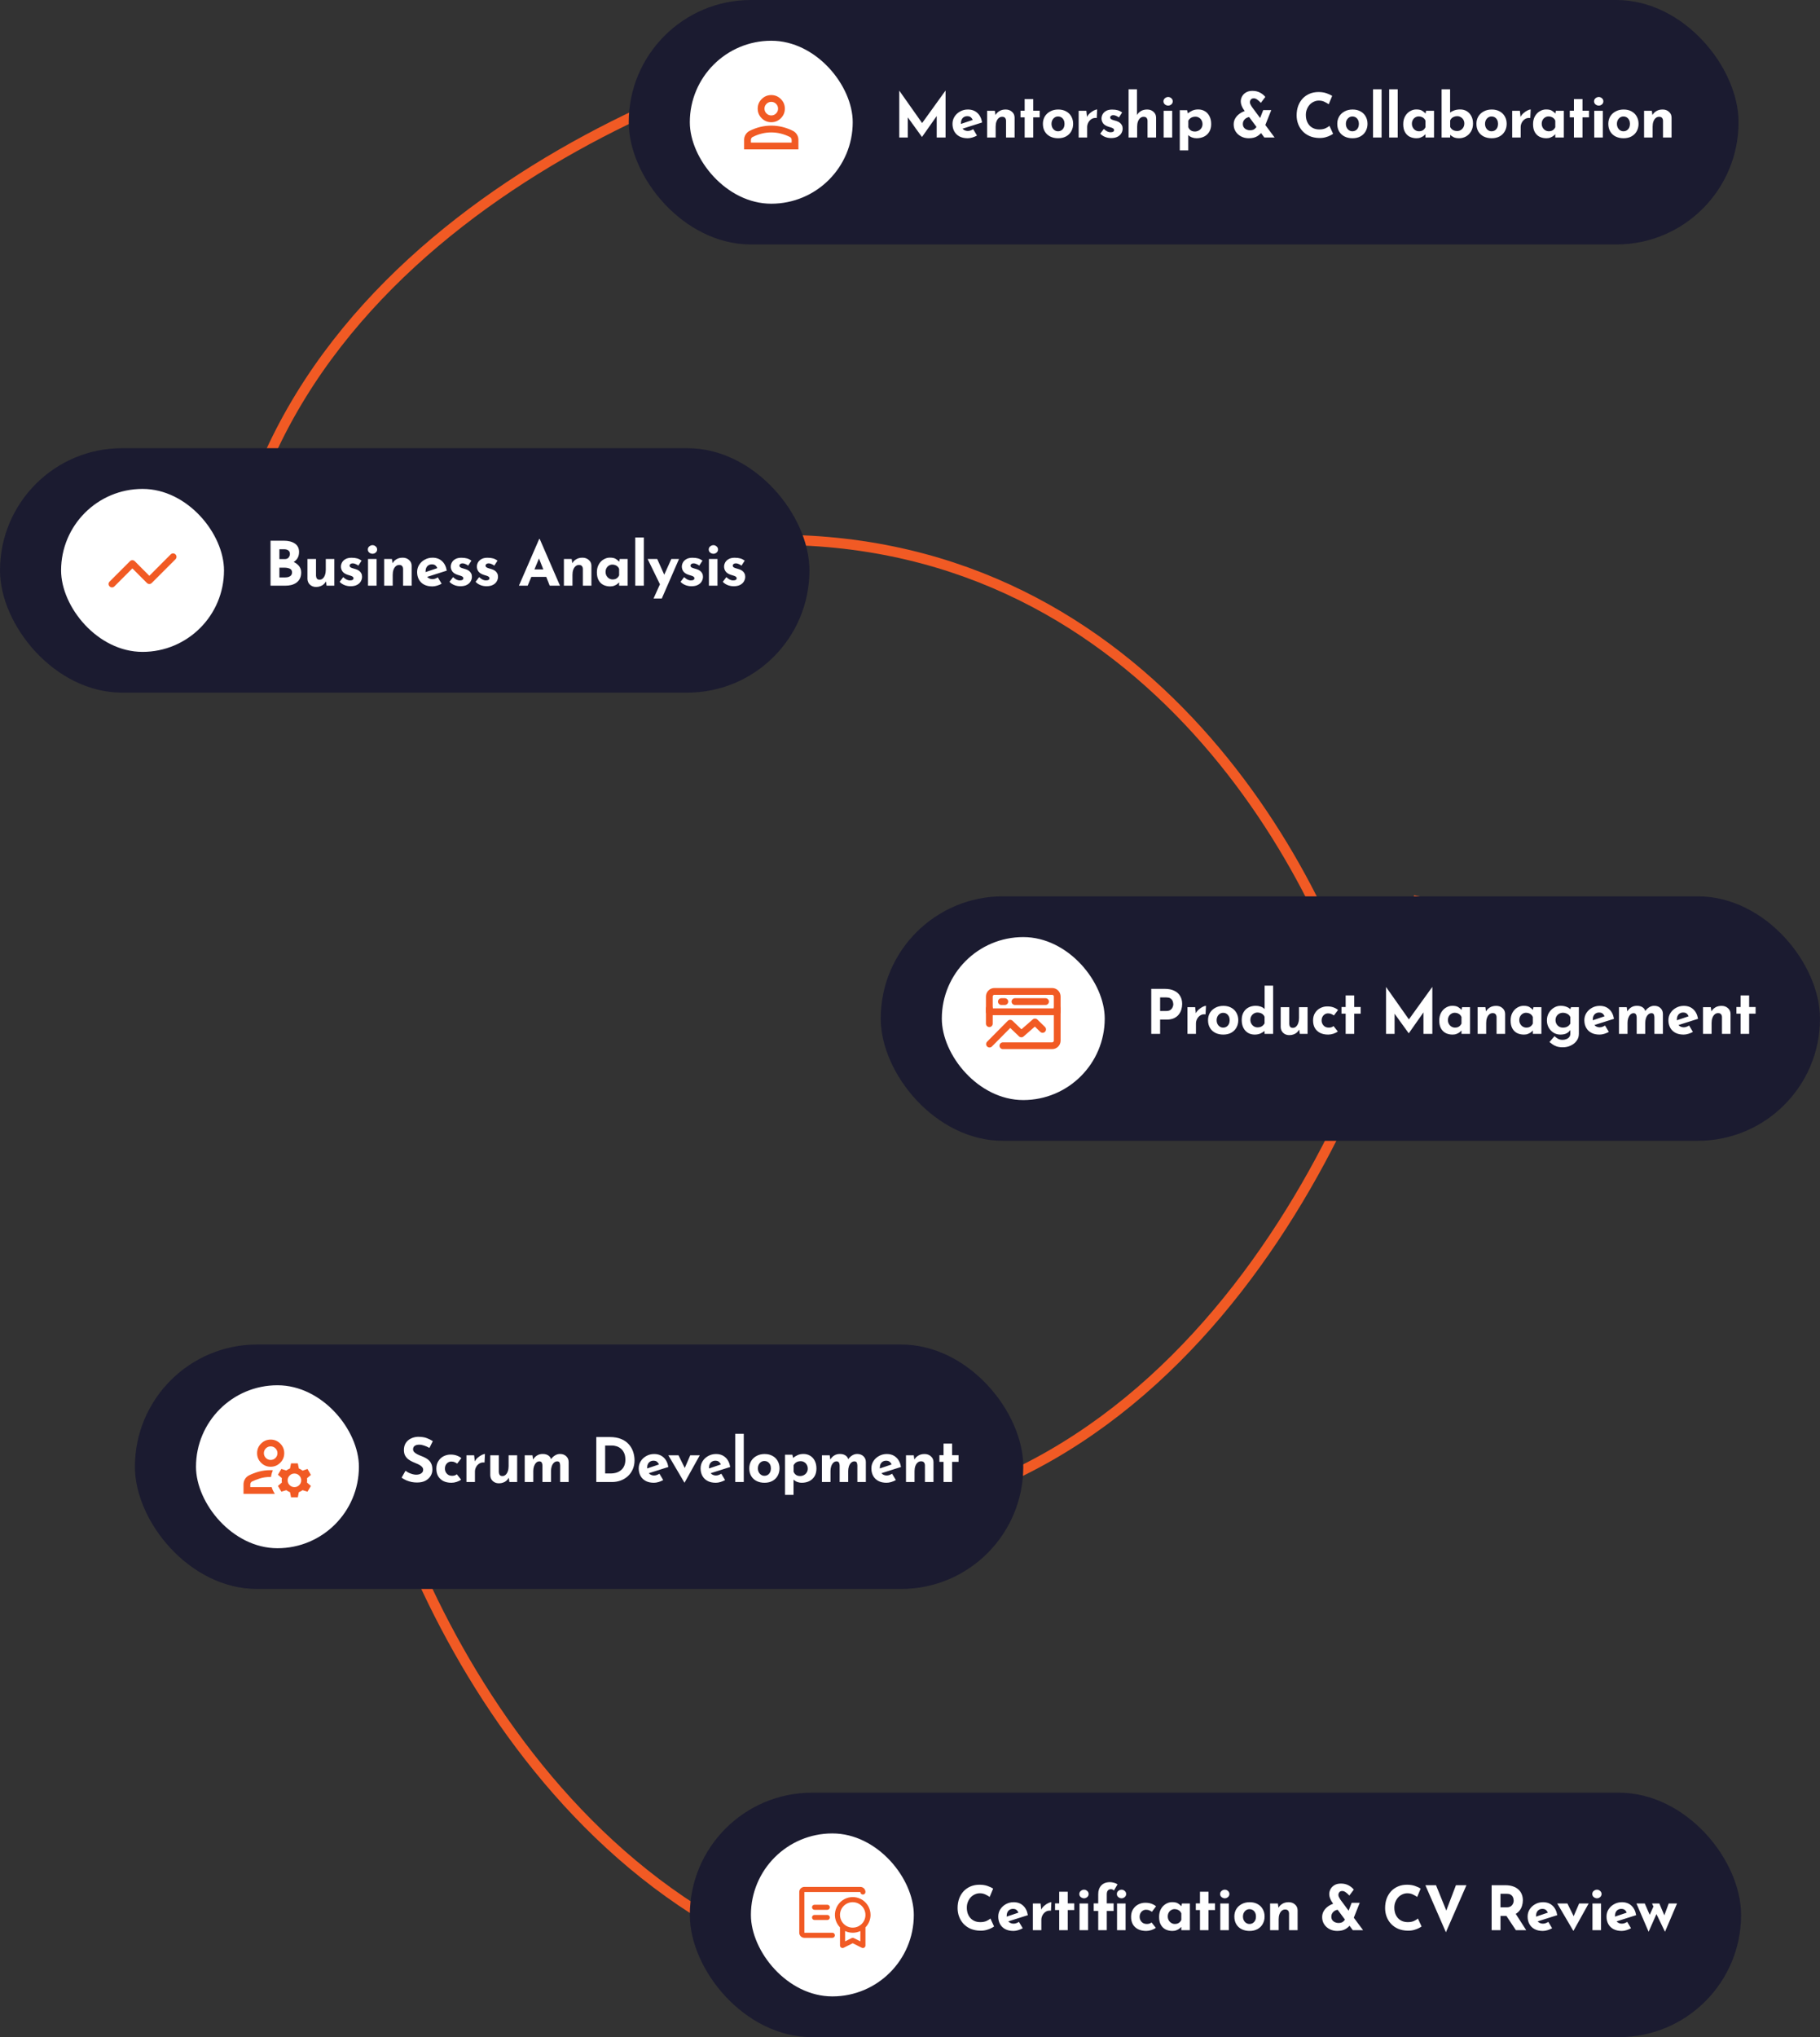 <svg width="715" height="800" viewBox="0 0 715 800" fill="none" xmlns="http://www.w3.org/2000/svg">
<rect x="0" y="0" width="715" height="800" fill="#333333" stroke="none"/>
<path d="M334.5 16C252.333 33.333 88 106.9 88 262.5" stroke="#F15A24" stroke-width="4"/>
<path d="M144 557C161.298 632.667 234.716 784 390 784" stroke="#F15A24" stroke-width="4"/>
<path d="M557.5 352C540.167 434.167 466.6 598.5 311 598.5" stroke="#F15A24" stroke-width="4"/>
<path d="M538 412C521.616 345.333 452.078 212 305 212" stroke="#F15A24" stroke-width="4"/>
<rect x="346" y="352" width="369" height="96" rx="48" fill="#1B1B30"/>
<rect x="370" y="368" width="64" height="64" rx="32" fill="white"/>
<path d="M388.741 410.02L396.859 401.82L401.245 406.02L406.607 401.333L409.593 404.245M415.333 391.333C415.333 390.803 415.122 390.294 414.747 389.919C414.372 389.544 413.864 389.333 413.333 389.333H390.667C390.136 389.333 389.627 389.544 389.252 389.919C388.877 390.294 388.667 390.803 388.667 391.333V397.333H415.333V391.333Z" stroke="#F15A24" stroke-width="2.667" stroke-linecap="round" stroke-linejoin="round"/>
<path d="M415.333 396V408.667C415.333 409.197 415.122 409.706 414.747 410.081C414.372 410.456 413.864 410.667 413.333 410.667H394M398.741 393.333H410.741M393.407 393.333H394.74M388.667 396V402" stroke="#F15A24" stroke-width="2.667" stroke-linecap="round" stroke-linejoin="round"/>
<path d="M457.632 388.336C459.088 388.336 460.32 388.584 461.328 389.08C462.336 389.56 463.104 390.248 463.632 391.144C464.16 392.024 464.424 393.072 464.424 394.288C464.424 395.008 464.312 395.736 464.088 396.472C463.88 397.192 463.536 397.848 463.056 398.44C462.592 399.032 461.96 399.512 461.16 399.88C460.376 400.232 459.408 400.408 458.256 400.408H455.76V406H452.28V388.336H457.632ZM458.232 397.024C458.76 397.024 459.2 396.936 459.552 396.76C459.904 396.568 460.176 396.336 460.368 396.064C460.576 395.776 460.72 395.48 460.8 395.176C460.896 394.872 460.944 394.608 460.944 394.384C460.944 394.208 460.912 393.976 460.848 393.688C460.8 393.384 460.688 393.08 460.512 392.776C460.336 392.472 460.064 392.216 459.696 392.008C459.344 391.8 458.864 391.696 458.256 391.696H455.76V397.024H458.232ZM469.53 395.512L469.842 398.392L469.77 397.96C470.074 397.336 470.49 396.808 471.018 396.376C471.546 395.928 472.066 395.584 472.578 395.344C473.106 395.104 473.506 394.984 473.778 394.984L473.61 398.344C472.826 398.248 472.154 398.376 471.594 398.728C471.034 399.08 470.602 399.544 470.298 400.12C469.994 400.696 469.842 401.288 469.842 401.896V406H466.506V395.512H469.53ZM474.585 400.624C474.585 399.552 474.833 398.592 475.329 397.744C475.841 396.896 476.553 396.232 477.465 395.752C478.377 395.256 479.425 395.008 480.609 395.008C481.809 395.008 482.849 395.256 483.729 395.752C484.609 396.232 485.281 396.896 485.745 397.744C486.225 398.592 486.465 399.552 486.465 400.624C486.465 401.696 486.225 402.664 485.745 403.528C485.281 404.376 484.609 405.048 483.729 405.544C482.849 406.04 481.793 406.288 480.561 406.288C479.409 406.288 478.377 406.064 477.465 405.616C476.569 405.168 475.865 404.52 475.353 403.672C474.841 402.824 474.585 401.808 474.585 400.624ZM477.969 400.648C477.969 401.192 478.081 401.688 478.305 402.136C478.529 402.568 478.833 402.912 479.217 403.168C479.601 403.424 480.033 403.552 480.513 403.552C481.041 403.552 481.497 403.424 481.881 403.168C482.265 402.912 482.561 402.568 482.769 402.136C482.977 401.688 483.081 401.192 483.081 400.648C483.081 400.088 482.977 399.592 482.769 399.16C482.561 398.728 482.265 398.384 481.881 398.128C481.497 397.872 481.041 397.744 480.513 397.744C480.033 397.744 479.601 397.872 479.217 398.128C478.833 398.384 478.529 398.728 478.305 399.16C478.081 399.592 477.969 400.088 477.969 400.648ZM492.904 406.288C491.928 406.288 491.056 406.064 490.288 405.616C489.52 405.152 488.912 404.488 488.464 403.624C488.032 402.76 487.816 401.736 487.816 400.552C487.816 399.368 488.056 398.36 488.536 397.528C489.016 396.696 489.672 396.064 490.504 395.632C491.336 395.2 492.28 394.984 493.336 394.984C494.008 394.984 494.648 395.088 495.256 395.296C495.88 395.504 496.4 395.824 496.816 396.256V397.312V387.064H500.152V406H496.792V403.96L497.056 404.68C496.512 405.128 495.904 405.512 495.232 405.832C494.56 406.136 493.784 406.288 492.904 406.288ZM494.008 403.456C494.456 403.456 494.848 403.4 495.184 403.288C495.536 403.16 495.84 402.984 496.096 402.76C496.368 402.52 496.6 402.224 496.792 401.872V399.304C496.664 398.952 496.464 398.656 496.192 398.416C495.936 398.16 495.616 397.968 495.232 397.84C494.864 397.696 494.456 397.624 494.008 397.624C493.512 397.624 493.048 397.752 492.616 398.008C492.2 398.248 491.864 398.584 491.608 399.016C491.352 399.448 491.224 399.944 491.224 400.504C491.224 401.064 491.352 401.568 491.608 402.016C491.864 402.464 492.2 402.816 492.616 403.072C493.048 403.328 493.512 403.456 494.008 403.456ZM506.512 406.504C505.568 406.504 504.776 406.216 504.136 405.64C503.496 405.048 503.16 404.288 503.128 403.36V395.512H506.488V402.112C506.52 402.576 506.64 402.952 506.848 403.24C507.056 403.512 507.408 403.648 507.904 403.648C508.4 403.648 508.824 403.48 509.176 403.144C509.544 402.808 509.824 402.352 510.016 401.776C510.224 401.184 510.328 400.52 510.328 399.784V395.512H513.688V406H510.64L510.376 404.08L510.424 404.296C510.184 404.728 509.88 405.112 509.512 405.448C509.144 405.784 508.704 406.04 508.192 406.216C507.696 406.408 507.136 406.504 506.512 406.504ZM525.568 405.064C525.104 405.432 524.52 405.728 523.816 405.952C523.128 406.176 522.448 406.288 521.776 406.288C520.576 406.288 519.528 406.072 518.632 405.64C517.752 405.192 517.064 404.56 516.568 403.744C516.088 402.912 515.848 401.912 515.848 400.744C515.848 399.576 516.112 398.584 516.64 397.768C517.168 396.936 517.856 396.304 518.704 395.872C519.568 395.44 520.472 395.224 521.416 395.224C522.36 395.224 523.176 395.352 523.864 395.608C524.568 395.864 525.168 396.2 525.664 396.616L524.032 398.776C523.808 398.6 523.496 398.424 523.096 398.248C522.712 398.056 522.256 397.96 521.728 397.96C521.264 397.96 520.84 398.08 520.456 398.32C520.072 398.56 519.768 398.888 519.544 399.304C519.32 399.72 519.208 400.2 519.208 400.744C519.208 401.256 519.328 401.728 519.568 402.16C519.808 402.592 520.136 402.936 520.552 403.192C520.984 403.432 521.488 403.552 522.064 403.552C522.432 403.552 522.768 403.504 523.072 403.408C523.392 403.296 523.664 403.144 523.888 402.952L525.568 405.064ZM528.652 390.904H532.012V395.464H534.556V398.08H532.012V406H528.652V398.08H527.02V395.464H528.652V390.904ZM544.51 406V387.616H544.534L554.35 401.536L552.862 401.2L562.654 387.616H562.702V406H559.222V395.464L559.438 397.264L553.462 405.76H553.414L547.27 397.264L547.87 395.608V406H544.51ZM570.652 406.288C569.676 406.288 568.788 406.096 567.988 405.712C567.204 405.312 566.58 404.704 566.116 403.888C565.652 403.072 565.42 402.032 565.42 400.768C565.42 399.584 565.66 398.56 566.14 397.696C566.62 396.832 567.252 396.168 568.036 395.704C568.82 395.224 569.652 394.984 570.532 394.984C571.572 394.984 572.356 395.16 572.884 395.512C573.428 395.848 573.876 396.224 574.228 396.64L574.084 397.048L574.396 395.512H577.516V406H574.156V403.72L574.42 404.44C574.388 404.44 574.292 404.536 574.132 404.728C573.972 404.904 573.732 405.12 573.412 405.376C573.108 405.616 572.724 405.824 572.26 406C571.812 406.192 571.276 406.288 570.652 406.288ZM571.612 403.552C572.012 403.552 572.372 403.496 572.692 403.384C573.012 403.256 573.292 403.08 573.532 402.856C573.772 402.616 573.98 402.32 574.156 401.968V399.4C574.028 399.048 573.836 398.752 573.58 398.512C573.324 398.256 573.02 398.064 572.668 397.936C572.316 397.792 571.924 397.72 571.492 397.72C571.012 397.72 570.564 397.848 570.148 398.104C569.748 398.344 569.428 398.68 569.188 399.112C568.948 399.544 568.828 400.04 568.828 400.6C568.828 401.16 568.956 401.664 569.212 402.112C569.468 402.56 569.804 402.912 570.22 403.168C570.652 403.424 571.116 403.552 571.612 403.552ZM583.546 395.512L583.81 397.384L583.762 397.216C584.13 396.56 584.65 396.032 585.322 395.632C585.994 395.216 586.818 395.008 587.794 395.008C588.786 395.008 589.61 395.304 590.266 395.896C590.938 396.472 591.282 397.224 591.298 398.152V406H587.938V399.4C587.922 398.936 587.794 398.568 587.554 398.296C587.33 398.008 586.946 397.864 586.402 397.864C585.89 397.864 585.442 398.032 585.058 398.368C584.674 398.704 584.378 399.16 584.17 399.736C583.962 400.312 583.858 400.976 583.858 401.728V406H580.498V395.512H583.546ZM598.684 406.288C597.708 406.288 596.82 406.096 596.02 405.712C595.236 405.312 594.612 404.704 594.148 403.888C593.684 403.072 593.452 402.032 593.452 400.768C593.452 399.584 593.692 398.56 594.172 397.696C594.652 396.832 595.284 396.168 596.068 395.704C596.852 395.224 597.684 394.984 598.564 394.984C599.604 394.984 600.388 395.16 600.916 395.512C601.46 395.848 601.908 396.224 602.26 396.64L602.116 397.048L602.428 395.512H605.548V406H602.188V403.72L602.452 404.44C602.42 404.44 602.324 404.536 602.164 404.728C602.004 404.904 601.764 405.12 601.444 405.376C601.14 405.616 600.756 405.824 600.292 406C599.844 406.192 599.308 406.288 598.684 406.288ZM599.644 403.552C600.044 403.552 600.404 403.496 600.724 403.384C601.044 403.256 601.324 403.08 601.564 402.856C601.804 402.616 602.012 402.32 602.188 401.968V399.4C602.06 399.048 601.868 398.752 601.612 398.512C601.356 398.256 601.052 398.064 600.7 397.936C600.348 397.792 599.956 397.72 599.524 397.72C599.044 397.72 598.596 397.848 598.18 398.104C597.78 398.344 597.46 398.68 597.22 399.112C596.98 399.544 596.86 400.04 596.86 400.6C596.86 401.16 596.988 401.664 597.244 402.112C597.5 402.56 597.836 402.912 598.252 403.168C598.684 403.424 599.148 403.552 599.644 403.552ZM613.955 411.28C613.011 411.28 612.211 411.168 611.555 410.944C610.915 410.72 610.371 410.448 609.923 410.128C609.475 409.808 609.075 409.504 608.723 409.216L610.691 406.912C611.059 407.248 611.483 407.568 611.963 407.872C612.459 408.192 613.107 408.352 613.907 408.352C614.435 408.352 614.923 408.256 615.371 408.064C615.835 407.888 616.203 407.624 616.475 407.272C616.763 406.92 616.907 406.48 616.907 405.952V403.648L617.027 404.248C616.771 404.792 616.307 405.272 615.635 405.688C614.963 406.088 614.083 406.288 612.995 406.288C612.051 406.288 611.171 406.048 610.355 405.568C609.555 405.072 608.915 404.408 608.435 403.576C607.955 402.728 607.715 401.768 607.715 400.696C607.715 399.592 607.971 398.616 608.483 397.768C608.995 396.904 609.659 396.224 610.475 395.728C611.291 395.232 612.155 394.984 613.067 394.984C613.979 394.984 614.763 395.12 615.419 395.392C616.091 395.648 616.595 395.968 616.931 396.352L616.811 396.664L617.171 395.512H620.267V406C620.267 407.024 619.979 407.928 619.403 408.712C618.827 409.512 618.059 410.136 617.099 410.584C616.155 411.048 615.107 411.28 613.955 411.28ZM611.099 400.6C611.099 401.16 611.227 401.664 611.483 402.112C611.739 402.56 612.083 402.912 612.515 403.168C612.963 403.424 613.459 403.552 614.003 403.552C614.467 403.552 614.875 403.496 615.227 403.384C615.595 403.256 615.915 403.08 616.187 402.856C616.475 402.616 616.715 402.32 616.907 401.968V399.4C616.763 399.048 616.547 398.752 616.259 398.512C615.971 398.256 615.635 398.064 615.251 397.936C614.883 397.792 614.467 397.72 614.003 397.72C613.459 397.72 612.963 397.848 612.515 398.104C612.083 398.344 611.739 398.68 611.483 399.112C611.227 399.544 611.099 400.04 611.099 400.6ZM628.398 406.288C627.118 406.288 626.03 406.048 625.134 405.568C624.254 405.088 623.582 404.424 623.118 403.576C622.654 402.728 622.422 401.752 622.422 400.648C622.422 399.592 622.694 398.64 623.238 397.792C623.782 396.944 624.51 396.272 625.422 395.776C626.334 395.264 627.35 395.008 628.47 395.008C629.974 395.008 631.206 395.448 632.166 396.328C633.142 397.192 633.774 398.448 634.062 400.096L625.902 402.688L625.158 400.864L631.062 398.872L630.366 399.184C630.238 398.768 630.006 398.408 629.67 398.104C629.35 397.784 628.862 397.624 628.206 397.624C627.71 397.624 627.27 397.744 626.886 397.984C626.518 398.208 626.23 398.536 626.022 398.968C625.83 399.384 625.734 399.88 625.734 400.456C625.734 401.112 625.854 401.664 626.094 402.112C626.334 402.544 626.662 402.872 627.078 403.096C627.494 403.32 627.958 403.432 628.47 403.432C628.838 403.432 629.19 403.368 629.526 403.24C629.878 403.112 630.222 402.944 630.558 402.736L632.046 405.232C631.486 405.552 630.878 405.808 630.222 406C629.582 406.192 628.974 406.288 628.398 406.288ZM639.072 395.512L639.336 397.36L639.288 397.216C639.704 396.512 640.224 395.968 640.848 395.584C641.472 395.184 642.224 394.984 643.104 394.984C643.68 394.984 644.184 395.064 644.616 395.224C645.064 395.384 645.44 395.624 645.744 395.944C646.048 396.248 646.256 396.648 646.368 397.144L646.248 397.168C646.696 396.512 647.232 395.984 647.856 395.584C648.496 395.184 649.16 394.984 649.848 394.984C650.888 394.984 651.712 395.28 652.32 395.872C652.944 396.448 653.264 397.2 653.28 398.128V406H649.944V399.52C649.928 399.056 649.856 398.68 649.728 398.392C649.6 398.088 649.304 397.92 648.84 397.888C648.296 397.888 647.832 398.08 647.448 398.464C647.08 398.832 646.8 399.312 646.608 399.904C646.432 400.48 646.344 401.08 646.344 401.704V406H642.984V399.52C642.968 399.056 642.88 398.68 642.72 398.392C642.576 398.088 642.272 397.92 641.808 397.888C641.28 397.888 640.832 398.08 640.464 398.464C640.112 398.832 639.84 399.304 639.648 399.88C639.472 400.456 639.384 401.048 639.384 401.656V406H636.024V395.512H639.072ZM661.422 406.288C660.142 406.288 659.054 406.048 658.158 405.568C657.278 405.088 656.606 404.424 656.142 403.576C655.678 402.728 655.446 401.752 655.446 400.648C655.446 399.592 655.718 398.64 656.262 397.792C656.806 396.944 657.534 396.272 658.446 395.776C659.358 395.264 660.374 395.008 661.494 395.008C662.998 395.008 664.23 395.448 665.19 396.328C666.166 397.192 666.798 398.448 667.086 400.096L658.926 402.688L658.182 400.864L664.086 398.872L663.39 399.184C663.262 398.768 663.03 398.408 662.694 398.104C662.374 397.784 661.886 397.624 661.23 397.624C660.734 397.624 660.294 397.744 659.91 397.984C659.542 398.208 659.254 398.536 659.046 398.968C658.854 399.384 658.758 399.88 658.758 400.456C658.758 401.112 658.878 401.664 659.118 402.112C659.358 402.544 659.686 402.872 660.102 403.096C660.518 403.32 660.982 403.432 661.494 403.432C661.862 403.432 662.214 403.368 662.55 403.24C662.902 403.112 663.246 402.944 663.582 402.736L665.07 405.232C664.51 405.552 663.902 405.808 663.246 406C662.606 406.192 661.998 406.288 661.422 406.288ZM672.096 395.512L672.36 397.384L672.312 397.216C672.68 396.56 673.2 396.032 673.872 395.632C674.544 395.216 675.368 395.008 676.344 395.008C677.336 395.008 678.16 395.304 678.816 395.896C679.488 396.472 679.832 397.224 679.848 398.152V406H676.488V399.4C676.472 398.936 676.344 398.568 676.104 398.296C675.88 398.008 675.496 397.864 674.952 397.864C674.44 397.864 673.992 398.032 673.608 398.368C673.224 398.704 672.928 399.16 672.72 399.736C672.512 400.312 672.408 400.976 672.408 401.728V406H669.048V395.512H672.096ZM683.802 390.904H687.162V395.464H689.706V398.08H687.162V406H683.802V398.08H682.17V395.464H683.802V390.904Z" fill="white"/>
<rect x="271" y="704" width="413" height="96" rx="48" fill="#1B1B30"/>
<rect x="295" y="720" width="64" height="64" rx="32" fill="white"/>
<path d="M342 752C342.001 750.852 341.72 749.721 341.18 748.707C340.641 747.693 339.861 746.827 338.908 746.186C337.955 745.545 336.859 745.148 335.717 745.03C334.574 744.913 333.421 745.078 332.357 745.512C331.294 745.945 330.353 746.634 329.619 747.516C328.884 748.399 328.378 749.449 328.145 750.574C327.913 751.698 327.96 752.863 328.283 753.965C328.607 755.067 329.196 756.072 330 756.892V764C330 764.171 330.043 764.338 330.126 764.487C330.209 764.636 330.329 764.762 330.474 764.851C330.619 764.941 330.785 764.992 330.955 765C331.125 765.007 331.295 764.971 331.448 764.895L335 763.118L338.552 764.895C338.705 764.971 338.875 765.007 339.045 765C339.215 764.992 339.381 764.941 339.526 764.851C339.671 764.762 339.791 764.636 339.874 764.487C339.957 764.338 340 764.171 340 764V756.892C341.283 755.587 342.001 753.83 342 752ZM335 747C335.989 747 336.956 747.293 337.778 747.843C338.6 748.392 339.241 749.173 339.619 750.087C339.998 751 340.097 752.006 339.904 752.975C339.711 753.945 339.235 754.836 338.536 755.536C337.836 756.235 336.945 756.711 335.975 756.904C335.006 757.097 334 756.998 333.087 756.619C332.173 756.241 331.392 755.6 330.843 754.778C330.293 753.956 330 752.989 330 752C330 750.674 330.527 749.402 331.464 748.464C332.402 747.527 333.674 747 335 747ZM335.448 761.105C335.309 761.035 335.155 760.999 335 760.999C334.845 760.999 334.691 761.035 334.552 761.105L332 762.382V758.324C332.937 758.769 333.962 759 335 759C336.038 759 337.063 758.769 338 758.324V762.382L335.448 761.105ZM328 760C328 760.265 327.895 760.52 327.707 760.707C327.52 760.895 327.265 761 327 761H316C315.47 761 314.961 760.789 314.586 760.414C314.211 760.039 314 759.53 314 759V743C314 742.47 314.211 741.961 314.586 741.586C314.961 741.211 315.47 741 316 741H338C338.53 741 339.039 741.211 339.414 741.586C339.789 741.961 340 742.47 340 743C340 743.265 339.895 743.52 339.707 743.707C339.52 743.895 339.265 744 339 744C338.735 744 338.48 743.895 338.293 743.707C338.105 743.52 338 743.265 338 743H316V759H327C327.265 759 327.52 759.105 327.707 759.293C327.895 759.48 328 759.735 328 760ZM326 753C326 753.265 325.895 753.52 325.707 753.707C325.52 753.895 325.265 754 325 754H320C319.735 754 319.48 753.895 319.293 753.707C319.105 753.52 319 753.265 319 753C319 752.735 319.105 752.48 319.293 752.293C319.48 752.105 319.735 752 320 752H325C325.265 752 325.52 752.105 325.707 752.293C325.895 752.48 326 752.735 326 753ZM326 749C326 749.265 325.895 749.52 325.707 749.707C325.52 749.895 325.265 750 325 750H320C319.735 750 319.48 749.895 319.293 749.707C319.105 749.52 319 749.265 319 749C319 748.735 319.105 748.48 319.293 748.293C319.48 748.105 319.735 748 320 748H325C325.265 748 325.52 748.105 325.707 748.293C325.895 748.48 326 748.735 326 749Z" fill="#F15A24"/>
<path d="M390.528 756.536C390.336 756.696 389.976 756.912 389.448 757.184C388.936 757.456 388.304 757.696 387.552 757.904C386.8 758.112 385.968 758.208 385.056 758.192C383.664 758.16 382.416 757.912 381.312 757.448C380.224 756.968 379.296 756.32 378.528 755.504C377.776 754.688 377.2 753.752 376.8 752.696C376.4 751.64 376.2 750.512 376.2 749.312C376.2 747.968 376.4 746.736 376.8 745.616C377.216 744.496 377.8 743.528 378.552 742.712C379.32 741.896 380.232 741.264 381.288 740.816C382.344 740.368 383.512 740.144 384.792 740.144C385.976 740.144 387.024 740.304 387.936 740.624C388.848 740.944 389.592 741.288 390.168 741.656L388.8 744.944C388.4 744.64 387.864 744.328 387.192 744.008C386.536 743.672 385.776 743.504 384.912 743.504C384.24 743.504 383.592 743.648 382.968 743.936C382.36 744.208 381.816 744.6 381.336 745.112C380.872 745.624 380.504 746.224 380.232 746.912C379.96 747.584 379.824 748.32 379.824 749.12C379.824 749.968 379.944 750.744 380.184 751.448C380.44 752.152 380.8 752.76 381.264 753.272C381.728 753.768 382.28 754.152 382.92 754.424C383.576 754.696 384.312 754.832 385.128 754.832C386.072 754.832 386.88 754.68 387.552 754.376C388.224 754.072 388.736 753.752 389.088 753.416L390.528 756.536ZM398.142 758.288C396.862 758.288 395.774 758.048 394.878 757.568C393.998 757.088 393.326 756.424 392.862 755.576C392.398 754.728 392.166 753.752 392.166 752.648C392.166 751.592 392.438 750.64 392.982 749.792C393.526 748.944 394.254 748.272 395.166 747.776C396.078 747.264 397.094 747.008 398.214 747.008C399.718 747.008 400.95 747.448 401.91 748.328C402.886 749.192 403.518 750.448 403.806 752.096L395.646 754.688L394.902 752.864L400.806 750.872L400.11 751.184C399.982 750.768 399.75 750.408 399.414 750.104C399.094 749.784 398.606 749.624 397.95 749.624C397.454 749.624 397.014 749.744 396.63 749.984C396.262 750.208 395.974 750.536 395.766 750.968C395.574 751.384 395.478 751.88 395.478 752.456C395.478 753.112 395.598 753.664 395.838 754.112C396.078 754.544 396.406 754.872 396.822 755.096C397.238 755.32 397.702 755.432 398.214 755.432C398.582 755.432 398.934 755.368 399.27 755.24C399.622 755.112 399.966 754.944 400.302 754.736L401.79 757.232C401.23 757.552 400.622 757.808 399.966 758C399.326 758.192 398.718 758.288 398.142 758.288ZM408.792 747.512L409.104 750.392L409.032 749.96C409.336 749.336 409.752 748.808 410.28 748.376C410.808 747.928 411.328 747.584 411.84 747.344C412.368 747.104 412.768 746.984 413.04 746.984L412.872 750.344C412.088 750.248 411.416 750.376 410.856 750.728C410.296 751.08 409.864 751.544 409.56 752.12C409.256 752.696 409.104 753.288 409.104 753.896V758H405.768V747.512H408.792ZM416.116 742.904H419.476V747.464H422.02V750.08H419.476V758H416.116V750.08H414.484V747.464H416.116V742.904ZM424.097 747.512H427.457V758H424.097V747.512ZM424.025 743.792C424.025 743.296 424.217 742.888 424.601 742.568C425.001 742.248 425.425 742.088 425.873 742.088C426.321 742.088 426.729 742.248 427.097 742.568C427.481 742.888 427.673 743.296 427.673 743.792C427.673 744.288 427.481 744.696 427.097 745.016C426.729 745.32 426.321 745.472 425.873 745.472C425.425 745.472 425.001 745.32 424.601 745.016C424.217 744.696 424.025 744.288 424.025 743.792ZM431.445 758V750.44H429.669V747.464H431.445V743.816C431.445 742.44 431.837 741.32 432.621 740.456C433.421 739.576 434.573 739.136 436.077 739.136C436.525 739.136 437.021 739.208 437.565 739.352C438.125 739.48 438.613 739.696 439.029 740L437.613 742.424C437.453 742.216 437.261 742.08 437.037 742.016C436.829 741.936 436.629 741.896 436.437 741.896C435.957 741.896 435.565 742.056 435.261 742.376C434.957 742.696 434.805 743.208 434.805 743.912V747.464H437.493V750.44H434.805V758H431.445ZM438.837 747.512H442.197V758H438.837V747.512ZM438.765 743.792C438.765 743.296 438.957 742.888 439.341 742.568C439.741 742.248 440.165 742.088 440.613 742.088C441.061 742.088 441.469 742.248 441.837 742.568C442.221 742.888 442.413 743.296 442.413 743.792C442.413 744.288 442.221 744.696 441.837 745.016C441.469 745.32 441.061 745.472 440.613 745.472C440.165 745.472 439.741 745.32 439.341 745.016C438.957 744.696 438.765 744.288 438.765 743.792ZM454.072 757.064C453.608 757.432 453.024 757.728 452.32 757.952C451.632 758.176 450.952 758.288 450.28 758.288C449.08 758.288 448.032 758.072 447.136 757.64C446.256 757.192 445.568 756.56 445.072 755.744C444.592 754.912 444.352 753.912 444.352 752.744C444.352 751.576 444.616 750.584 445.144 749.768C445.672 748.936 446.36 748.304 447.208 747.872C448.072 747.44 448.976 747.224 449.92 747.224C450.864 747.224 451.68 747.352 452.368 747.608C453.072 747.864 453.672 748.2 454.168 748.616L452.536 750.776C452.312 750.6 452 750.424 451.6 750.248C451.216 750.056 450.76 749.96 450.232 749.96C449.768 749.96 449.344 750.08 448.96 750.32C448.576 750.56 448.272 750.888 448.048 751.304C447.824 751.72 447.712 752.2 447.712 752.744C447.712 753.256 447.832 753.728 448.072 754.16C448.312 754.592 448.64 754.936 449.056 755.192C449.488 755.432 449.992 755.552 450.568 755.552C450.936 755.552 451.272 755.504 451.576 755.408C451.896 755.296 452.168 755.144 452.392 754.952L454.072 757.064ZM460.589 758.288C459.613 758.288 458.725 758.096 457.925 757.712C457.141 757.312 456.517 756.704 456.053 755.888C455.589 755.072 455.357 754.032 455.357 752.768C455.357 751.584 455.597 750.56 456.077 749.696C456.557 748.832 457.189 748.168 457.973 747.704C458.757 747.224 459.589 746.984 460.469 746.984C461.509 746.984 462.293 747.16 462.821 747.512C463.365 747.848 463.813 748.224 464.165 748.64L464.021 749.048L464.333 747.512H467.453V758H464.093V755.72L464.357 756.44C464.325 756.44 464.229 756.536 464.069 756.728C463.909 756.904 463.669 757.12 463.349 757.376C463.045 757.616 462.661 757.824 462.197 758C461.749 758.192 461.213 758.288 460.589 758.288ZM461.549 755.552C461.949 755.552 462.309 755.496 462.629 755.384C462.949 755.256 463.229 755.08 463.469 754.856C463.709 754.616 463.917 754.32 464.093 753.968V751.4C463.965 751.048 463.773 750.752 463.517 750.512C463.261 750.256 462.957 750.064 462.605 749.936C462.253 749.792 461.861 749.72 461.429 749.72C460.949 749.72 460.501 749.848 460.085 750.104C459.685 750.344 459.365 750.68 459.125 751.112C458.885 751.544 458.765 752.04 458.765 752.6C458.765 753.16 458.893 753.664 459.149 754.112C459.405 754.56 459.741 754.912 460.157 755.168C460.589 755.424 461.053 755.552 461.549 755.552ZM471.419 742.904H474.779V747.464H477.323V750.08H474.779V758H471.419V750.08H469.787V747.464H471.419V742.904ZM479.4 747.512H482.76V758H479.4V747.512ZM479.328 743.792C479.328 743.296 479.52 742.888 479.904 742.568C480.304 742.248 480.728 742.088 481.176 742.088C481.624 742.088 482.032 742.248 482.4 742.568C482.784 742.888 482.976 743.296 482.976 743.792C482.976 744.288 482.784 744.696 482.4 745.016C482.032 745.32 481.624 745.472 481.176 745.472C480.728 745.472 480.304 745.32 479.904 745.016C479.52 744.696 479.328 744.288 479.328 743.792ZM484.924 752.624C484.924 751.552 485.172 750.592 485.668 749.744C486.18 748.896 486.892 748.232 487.804 747.752C488.716 747.256 489.764 747.008 490.948 747.008C492.148 747.008 493.188 747.256 494.068 747.752C494.948 748.232 495.62 748.896 496.084 749.744C496.564 750.592 496.804 751.552 496.804 752.624C496.804 753.696 496.564 754.664 496.084 755.528C495.62 756.376 494.948 757.048 494.068 757.544C493.188 758.04 492.132 758.288 490.9 758.288C489.748 758.288 488.716 758.064 487.804 757.616C486.908 757.168 486.204 756.52 485.692 755.672C485.18 754.824 484.924 753.808 484.924 752.624ZM488.308 752.648C488.308 753.192 488.42 753.688 488.644 754.136C488.868 754.568 489.172 754.912 489.556 755.168C489.94 755.424 490.372 755.552 490.852 755.552C491.38 755.552 491.836 755.424 492.22 755.168C492.604 754.912 492.9 754.568 493.108 754.136C493.316 753.688 493.42 753.192 493.42 752.648C493.42 752.088 493.316 751.592 493.108 751.16C492.9 750.728 492.604 750.384 492.22 750.128C491.836 749.872 491.38 749.744 490.852 749.744C490.372 749.744 489.94 749.872 489.556 750.128C489.172 750.384 488.868 750.728 488.644 751.16C488.42 751.592 488.308 752.088 488.308 752.648ZM502.019 747.512L502.283 749.384L502.235 749.216C502.603 748.56 503.123 748.032 503.795 747.632C504.467 747.216 505.291 747.008 506.267 747.008C507.259 747.008 508.083 747.304 508.739 747.896C509.411 748.472 509.755 749.224 509.771 750.152V758H506.411V751.4C506.395 750.936 506.267 750.568 506.027 750.296C505.803 750.008 505.419 749.864 504.875 749.864C504.363 749.864 503.915 750.032 503.531 750.368C503.147 750.704 502.851 751.16 502.643 751.736C502.435 752.312 502.331 752.976 502.331 753.728V758H498.971V747.512H502.019ZM535.498 758C535.274 758 534.938 758 534.49 758C534.058 758 533.61 758 533.146 758C532.682 758 532.282 758 531.946 758C531.626 758 531.466 758 531.466 758L523.69 747.536C523.53 747.312 523.33 747.008 523.09 746.624C522.85 746.224 522.642 745.784 522.466 745.304C522.29 744.808 522.202 744.312 522.202 743.816C522.202 743.176 522.362 742.544 522.682 741.92C523.018 741.28 523.522 740.752 524.194 740.336C524.882 739.904 525.746 739.688 526.786 739.688C527.922 739.688 528.922 739.92 529.786 740.384C530.65 740.848 531.338 741.408 531.85 742.064L530.098 744.392C529.602 743.848 529.122 743.416 528.658 743.096C528.21 742.776 527.77 742.616 527.338 742.616C526.794 742.616 526.402 742.776 526.162 743.096C525.922 743.416 525.802 743.768 525.802 744.152C525.802 744.376 525.858 744.624 525.97 744.896C526.098 745.152 526.226 745.392 526.354 745.616C526.482 745.824 526.57 745.968 526.618 746.048L535.498 758ZM525.778 749.96C525.394 749.96 525.034 750.04 524.698 750.2C524.362 750.344 524.066 750.544 523.81 750.8C523.554 751.056 523.354 751.344 523.21 751.664C523.082 751.984 523.018 752.32 523.018 752.672C523.018 753.168 523.138 753.608 523.378 753.992C523.634 754.36 523.978 754.648 524.41 754.856C524.842 755.064 525.314 755.168 525.826 755.168C526.354 755.168 526.786 755.096 527.122 754.952C527.474 754.792 527.762 754.584 527.986 754.328C528.226 754.072 528.418 753.792 528.562 753.488L530.794 755.336C530.362 756.152 529.698 756.848 528.802 757.424C527.922 758 526.77 758.288 525.346 758.288C524.242 758.288 523.242 758.056 522.346 757.592C521.45 757.128 520.738 756.488 520.21 755.672C519.682 754.856 519.418 753.92 519.418 752.864C519.418 752.064 519.594 751.328 519.946 750.656C520.314 749.984 520.802 749.4 521.41 748.904C522.018 748.408 522.698 748.016 523.45 747.728C524.202 747.424 524.97 747.264 525.754 747.248L525.778 749.96ZM531.01 747.248H534.178L531.202 754.736L528.682 753.248L531.01 747.248ZM558.476 756.536C558.284 756.696 557.924 756.912 557.396 757.184C556.884 757.456 556.252 757.696 555.5 757.904C554.748 758.112 553.916 758.208 553.004 758.192C551.612 758.16 550.364 757.912 549.26 757.448C548.172 756.968 547.244 756.32 546.476 755.504C545.724 754.688 545.148 753.752 544.748 752.696C544.348 751.64 544.148 750.512 544.148 749.312C544.148 747.968 544.348 746.736 544.748 745.616C545.164 744.496 545.748 743.528 546.5 742.712C547.268 741.896 548.18 741.264 549.236 740.816C550.292 740.368 551.46 740.144 552.74 740.144C553.924 740.144 554.972 740.304 555.884 740.624C556.796 740.944 557.54 741.288 558.116 741.656L556.748 744.944C556.348 744.64 555.812 744.328 555.14 744.008C554.484 743.672 553.724 743.504 552.86 743.504C552.188 743.504 551.54 743.648 550.916 743.936C550.308 744.208 549.764 744.6 549.284 745.112C548.82 745.624 548.452 746.224 548.18 746.912C547.908 747.584 547.772 748.32 547.772 749.12C547.772 749.968 547.892 750.744 548.132 751.448C548.388 752.152 548.748 752.76 549.212 753.272C549.676 753.768 550.228 754.152 550.868 754.424C551.524 754.696 552.26 754.832 553.076 754.832C554.02 754.832 554.828 754.68 555.5 754.376C556.172 754.072 556.684 753.752 557.036 753.416L558.476 756.536ZM564.147 740.336L569.307 753.056L567.291 752.648L571.971 740.336H576.099L568.035 758.816L559.971 740.336H564.147ZM591.351 740.336C592.455 740.336 593.439 740.48 594.303 740.768C595.167 741.04 595.887 741.44 596.463 741.968C597.055 742.48 597.503 743.104 597.807 743.84C598.111 744.56 598.263 745.376 598.263 746.288C598.263 747.008 598.151 747.728 597.927 748.448C597.719 749.168 597.367 749.824 596.871 750.416C596.391 751.008 595.751 751.488 594.951 751.856C594.151 752.208 593.159 752.384 591.975 752.384H589.479V758H585.999V740.336H591.351ZM591.951 749.024C592.479 749.024 592.919 748.936 593.271 748.76C593.623 748.584 593.895 748.36 594.087 748.088C594.295 747.816 594.439 747.536 594.519 747.248C594.615 746.944 594.663 746.664 594.663 746.408C594.663 746.216 594.631 745.976 594.567 745.688C594.519 745.384 594.407 745.08 594.231 744.776C594.055 744.472 593.783 744.216 593.415 744.008C593.063 743.8 592.583 743.696 591.975 743.696H589.479V749.024H591.951ZM595.215 751.184L599.583 758H595.527L591.063 751.28L595.215 751.184ZM606.112 758.288C604.832 758.288 603.744 758.048 602.848 757.568C601.968 757.088 601.296 756.424 600.832 755.576C600.368 754.728 600.136 753.752 600.136 752.648C600.136 751.592 600.408 750.64 600.952 749.792C601.496 748.944 602.224 748.272 603.136 747.776C604.048 747.264 605.064 747.008 606.184 747.008C607.688 747.008 608.92 747.448 609.88 748.328C610.856 749.192 611.488 750.448 611.776 752.096L603.616 754.688L602.872 752.864L608.776 750.872L608.08 751.184C607.952 750.768 607.72 750.408 607.384 750.104C607.064 749.784 606.576 749.624 605.92 749.624C605.424 749.624 604.984 749.744 604.6 749.984C604.232 750.208 603.944 750.536 603.736 750.968C603.544 751.384 603.448 751.88 603.448 752.456C603.448 753.112 603.568 753.664 603.808 754.112C604.048 754.544 604.376 754.872 604.792 755.096C605.208 755.32 605.672 755.432 606.184 755.432C606.552 755.432 606.904 755.368 607.24 755.24C607.592 755.112 607.936 754.944 608.272 754.736L609.76 757.232C609.2 757.552 608.592 757.808 607.936 758C607.296 758.192 606.688 758.288 606.112 758.288ZM618.069 758.216L611.781 747.512H615.765L619.341 754.76L617.277 754.688L620.373 747.512H624.117L618.165 758.216H618.069ZM625.609 747.512H628.969V758H625.609V747.512ZM625.537 743.792C625.537 743.296 625.729 742.888 626.113 742.568C626.513 742.248 626.937 742.088 627.385 742.088C627.833 742.088 628.241 742.248 628.609 742.568C628.993 742.888 629.185 743.296 629.185 743.792C629.185 744.288 628.993 744.696 628.609 745.016C628.241 745.32 627.833 745.472 627.385 745.472C626.937 745.472 626.513 745.32 626.113 745.016C625.729 744.696 625.537 744.288 625.537 743.792ZM637.109 758.288C635.829 758.288 634.741 758.048 633.845 757.568C632.965 757.088 632.293 756.424 631.829 755.576C631.365 754.728 631.133 753.752 631.133 752.648C631.133 751.592 631.405 750.64 631.949 749.792C632.493 748.944 633.221 748.272 634.133 747.776C635.045 747.264 636.061 747.008 637.181 747.008C638.685 747.008 639.917 747.448 640.877 748.328C641.853 749.192 642.485 750.448 642.773 752.096L634.613 754.688L633.869 752.864L639.773 750.872L639.077 751.184C638.949 750.768 638.717 750.408 638.381 750.104C638.061 749.784 637.573 749.624 636.917 749.624C636.421 749.624 635.981 749.744 635.597 749.984C635.229 750.208 634.941 750.536 634.733 750.968C634.541 751.384 634.445 751.88 634.445 752.456C634.445 753.112 634.565 753.664 634.805 754.112C635.045 754.544 635.373 754.872 635.789 755.096C636.205 755.32 636.669 755.432 637.181 755.432C637.549 755.432 637.901 755.368 638.237 755.24C638.589 755.112 638.933 754.944 639.269 754.736L640.757 757.232C640.197 757.552 639.589 757.808 638.933 758C638.293 758.192 637.685 758.288 637.109 758.288ZM651.871 747.512L654.175 752.912L653.551 752.96L655.567 747.512H658.831L654.103 758.624L650.743 751.664L647.671 758.624L642.895 747.512H646.159L648.703 753.344L647.551 753.176L649.567 748.712L649.015 747.512H651.871Z" fill="white"/>
<rect y="176" width="318" height="96" rx="48" fill="#1B1B30"/>
<rect x="24" y="192" width="64" height="64" rx="32" fill="white"/>
<path d="M68.947 217.72C68.823 217.595 68.675 217.496 68.513 217.428C68.35 217.36 68.176 217.326 68 217.326C67.824 217.326 67.65 217.36 67.487 217.428C67.325 217.496 67.177 217.595 67.054 217.72L58.667 226.12L52.947 220.387C52.823 220.262 52.675 220.163 52.513 220.095C52.35 220.027 52.176 219.992 52 219.992C51.824 219.992 51.65 220.027 51.487 220.095C51.325 220.163 51.178 220.262 51.054 220.387L43.054 228.387C42.929 228.511 42.829 228.658 42.762 228.821C42.694 228.983 42.659 229.157 42.659 229.333C42.659 229.509 42.694 229.684 42.762 229.846C42.829 230.009 42.929 230.156 43.054 230.28C43.178 230.405 43.325 230.504 43.487 230.572C43.65 230.64 43.824 230.674 44 230.674C44.176 230.674 44.35 230.64 44.513 230.572C44.675 230.504 44.823 230.405 44.947 230.28L52 223.213L57.72 228.947C57.844 229.072 57.992 229.171 58.154 229.239C58.317 229.306 58.491 229.341 58.667 229.341C58.843 229.341 59.017 229.306 59.18 229.239C59.342 229.171 59.49 229.072 59.614 228.947L68.947 219.613C69.072 219.489 69.171 219.342 69.239 219.179C69.306 219.017 69.341 218.843 69.341 218.667C69.341 218.491 69.306 218.316 69.239 218.154C69.171 217.991 69.072 217.844 68.947 217.72Z" fill="#F15A24"/>
<path d="M111.464 212.336C113.304 212.336 114.768 212.712 115.856 213.464C116.944 214.2 117.488 215.304 117.488 216.776C117.488 217.864 117.216 218.776 116.672 219.512C116.144 220.232 115.416 220.776 114.488 221.144C113.576 221.496 112.528 221.672 111.344 221.672L110.792 219.8C112.248 219.8 113.536 220 114.656 220.4C115.792 220.8 116.688 221.376 117.344 222.128C118 222.864 118.328 223.752 118.328 224.792C118.328 225.752 118.152 226.568 117.8 227.24C117.464 227.896 117 228.432 116.408 228.848C115.832 229.248 115.176 229.544 114.44 229.736C113.704 229.912 112.944 230 112.16 230H106.28V212.336H111.464ZM111.872 219.56C112.56 219.56 113.064 219.352 113.384 218.936C113.72 218.52 113.888 218.048 113.888 217.52C113.888 216.912 113.68 216.456 113.264 216.152C112.864 215.848 112.32 215.696 111.632 215.696H109.76V219.56H111.872ZM111.992 226.76C112.504 226.76 112.968 226.696 113.384 226.568C113.8 226.424 114.128 226.208 114.368 225.92C114.608 225.616 114.728 225.24 114.728 224.792C114.728 224.28 114.584 223.896 114.296 223.64C114.008 223.368 113.632 223.184 113.168 223.088C112.72 222.976 112.248 222.92 111.752 222.92H109.76V226.76H111.992ZM124.171 230.504C123.227 230.504 122.435 230.216 121.795 229.64C121.155 229.048 120.819 228.288 120.787 227.36V219.512H124.147V226.112C124.179 226.576 124.299 226.952 124.507 227.24C124.715 227.512 125.067 227.648 125.563 227.648C126.059 227.648 126.483 227.48 126.835 227.144C127.203 226.808 127.483 226.352 127.675 225.776C127.883 225.184 127.987 224.52 127.987 223.784V219.512H131.347V230H128.299L128.035 228.08L128.083 228.296C127.843 228.728 127.539 229.112 127.171 229.448C126.803 229.784 126.363 230.04 125.851 230.216C125.355 230.408 124.795 230.504 124.171 230.504ZM137.731 230.216C136.867 230.216 136.059 230.064 135.307 229.76C134.571 229.456 133.947 229.032 133.435 228.488L134.827 226.64C135.339 227.104 135.811 227.44 136.243 227.648C136.691 227.84 137.091 227.936 137.443 227.936C137.715 227.936 137.955 227.912 138.163 227.864C138.387 227.8 138.563 227.712 138.691 227.6C138.819 227.472 138.883 227.312 138.883 227.12C138.883 226.848 138.771 226.632 138.547 226.472C138.339 226.312 138.067 226.184 137.731 226.088C137.395 225.976 137.035 225.864 136.651 225.752C135.691 225.448 134.995 225.008 134.563 224.432C134.147 223.84 133.939 223.2 133.939 222.512C133.939 221.984 134.075 221.456 134.347 220.928C134.635 220.384 135.083 219.936 135.691 219.584C136.315 219.216 137.115 219.032 138.091 219.032C138.971 219.032 139.715 219.12 140.323 219.296C140.931 219.472 141.507 219.76 142.051 220.16L140.779 222.128C140.475 221.888 140.131 221.688 139.747 221.528C139.379 221.352 139.035 221.256 138.715 221.24C138.427 221.224 138.179 221.256 137.971 221.336C137.779 221.416 137.627 221.52 137.515 221.648C137.403 221.776 137.347 221.912 137.347 222.056C137.331 222.36 137.443 222.6 137.683 222.776C137.939 222.952 138.259 223.088 138.643 223.184C139.027 223.28 139.403 223.392 139.771 223.52C140.283 223.68 140.723 223.896 141.091 224.168C141.459 224.44 141.739 224.768 141.931 225.152C142.139 225.52 142.243 225.968 142.243 226.496C142.243 227.136 142.075 227.744 141.739 228.32C141.419 228.88 140.923 229.336 140.251 229.688C139.595 230.04 138.755 230.216 137.731 230.216ZM144.577 219.512H147.937V230H144.577V219.512ZM144.505 215.792C144.505 215.296 144.697 214.888 145.081 214.568C145.481 214.248 145.905 214.088 146.353 214.088C146.801 214.088 147.209 214.248 147.577 214.568C147.961 214.888 148.153 215.296 148.153 215.792C148.153 216.288 147.961 216.696 147.577 217.016C147.209 217.32 146.801 217.472 146.353 217.472C145.905 217.472 145.481 217.32 145.081 217.016C144.697 216.696 144.505 216.288 144.505 215.792ZM153.965 219.512L154.229 221.384L154.181 221.216C154.549 220.56 155.069 220.032 155.741 219.632C156.413 219.216 157.237 219.008 158.213 219.008C159.205 219.008 160.029 219.304 160.685 219.896C161.357 220.472 161.701 221.224 161.717 222.152V230H158.357V223.4C158.341 222.936 158.213 222.568 157.973 222.296C157.749 222.008 157.365 221.864 156.821 221.864C156.309 221.864 155.861 222.032 155.477 222.368C155.093 222.704 154.797 223.16 154.589 223.736C154.381 224.312 154.277 224.976 154.277 225.728V230H150.917V219.512H153.965ZM169.847 230.288C168.567 230.288 167.479 230.048 166.583 229.568C165.703 229.088 165.031 228.424 164.567 227.576C164.103 226.728 163.871 225.752 163.871 224.648C163.871 223.592 164.143 222.64 164.687 221.792C165.231 220.944 165.959 220.272 166.871 219.776C167.783 219.264 168.799 219.008 169.919 219.008C171.423 219.008 172.655 219.448 173.615 220.328C174.591 221.192 175.223 222.448 175.511 224.096L167.351 226.688L166.607 224.864L172.511 222.872L171.815 223.184C171.687 222.768 171.455 222.408 171.119 222.104C170.799 221.784 170.311 221.624 169.655 221.624C169.159 221.624 168.719 221.744 168.335 221.984C167.967 222.208 167.679 222.536 167.471 222.968C167.279 223.384 167.183 223.88 167.183 224.456C167.183 225.112 167.303 225.664 167.543 226.112C167.783 226.544 168.111 226.872 168.527 227.096C168.943 227.32 169.407 227.432 169.919 227.432C170.287 227.432 170.639 227.368 170.975 227.24C171.327 227.112 171.671 226.944 172.007 226.736L173.495 229.232C172.935 229.552 172.327 229.808 171.671 230C171.031 230.192 170.423 230.288 169.847 230.288ZM180.881 230.216C180.017 230.216 179.209 230.064 178.457 229.76C177.721 229.456 177.097 229.032 176.585 228.488L177.977 226.64C178.489 227.104 178.961 227.44 179.393 227.648C179.841 227.84 180.241 227.936 180.593 227.936C180.865 227.936 181.105 227.912 181.313 227.864C181.537 227.8 181.713 227.712 181.841 227.6C181.969 227.472 182.033 227.312 182.033 227.12C182.033 226.848 181.921 226.632 181.697 226.472C181.489 226.312 181.217 226.184 180.881 226.088C180.545 225.976 180.185 225.864 179.801 225.752C178.841 225.448 178.145 225.008 177.713 224.432C177.297 223.84 177.089 223.2 177.089 222.512C177.089 221.984 177.225 221.456 177.497 220.928C177.785 220.384 178.233 219.936 178.841 219.584C179.465 219.216 180.265 219.032 181.241 219.032C182.121 219.032 182.865 219.12 183.473 219.296C184.081 219.472 184.657 219.76 185.201 220.16L183.929 222.128C183.625 221.888 183.281 221.688 182.897 221.528C182.529 221.352 182.185 221.256 181.865 221.24C181.577 221.224 181.329 221.256 181.121 221.336C180.929 221.416 180.777 221.52 180.665 221.648C180.553 221.776 180.497 221.912 180.497 222.056C180.481 222.36 180.593 222.6 180.833 222.776C181.089 222.952 181.409 223.088 181.793 223.184C182.177 223.28 182.553 223.392 182.921 223.52C183.433 223.68 183.873 223.896 184.241 224.168C184.609 224.44 184.889 224.768 185.081 225.152C185.289 225.52 185.393 225.968 185.393 226.496C185.393 227.136 185.225 227.744 184.889 228.32C184.569 228.88 184.073 229.336 183.401 229.688C182.745 230.04 181.905 230.216 180.881 230.216ZM191.135 230.216C190.271 230.216 189.463 230.064 188.711 229.76C187.975 229.456 187.351 229.032 186.839 228.488L188.231 226.64C188.743 227.104 189.215 227.44 189.647 227.648C190.095 227.84 190.495 227.936 190.847 227.936C191.119 227.936 191.359 227.912 191.567 227.864C191.791 227.8 191.967 227.712 192.095 227.6C192.223 227.472 192.287 227.312 192.287 227.12C192.287 226.848 192.175 226.632 191.951 226.472C191.743 226.312 191.471 226.184 191.135 226.088C190.799 225.976 190.439 225.864 190.055 225.752C189.095 225.448 188.399 225.008 187.967 224.432C187.551 223.84 187.343 223.2 187.343 222.512C187.343 221.984 187.479 221.456 187.751 220.928C188.039 220.384 188.487 219.936 189.095 219.584C189.719 219.216 190.519 219.032 191.495 219.032C192.375 219.032 193.119 219.12 193.727 219.296C194.335 219.472 194.911 219.76 195.455 220.16L194.183 222.128C193.879 221.888 193.535 221.688 193.151 221.528C192.783 221.352 192.439 221.256 192.119 221.24C191.831 221.224 191.583 221.256 191.375 221.336C191.183 221.416 191.031 221.52 190.919 221.648C190.807 221.776 190.751 221.912 190.751 222.056C190.735 222.36 190.847 222.6 191.087 222.776C191.343 222.952 191.663 223.088 192.047 223.184C192.431 223.28 192.807 223.392 193.175 223.52C193.687 223.68 194.127 223.896 194.495 224.168C194.863 224.44 195.143 224.768 195.335 225.152C195.543 225.52 195.647 225.968 195.647 226.496C195.647 227.136 195.479 227.744 195.143 228.32C194.823 228.88 194.327 229.336 193.655 229.688C192.999 230.04 192.159 230.216 191.135 230.216ZM203.866 230L211.834 211.64H212.026L219.994 230H215.962L210.874 217.088L213.394 215.36L207.298 230H203.866ZM209.314 223.616H214.618L215.842 226.544H208.234L209.314 223.616ZM224.585 219.512L224.849 221.384L224.801 221.216C225.169 220.56 225.689 220.032 226.361 219.632C227.033 219.216 227.857 219.008 228.833 219.008C229.825 219.008 230.649 219.304 231.305 219.896C231.977 220.472 232.321 221.224 232.337 222.152V230H228.977V223.4C228.961 222.936 228.833 222.568 228.593 222.296C228.369 222.008 227.985 221.864 227.441 221.864C226.929 221.864 226.481 222.032 226.097 222.368C225.713 222.704 225.417 223.16 225.209 223.736C225.001 224.312 224.897 224.976 224.897 225.728V230H221.537V219.512H224.585ZM239.723 230.288C238.747 230.288 237.859 230.096 237.059 229.712C236.275 229.312 235.651 228.704 235.187 227.888C234.723 227.072 234.491 226.032 234.491 224.768C234.491 223.584 234.731 222.56 235.211 221.696C235.691 220.832 236.323 220.168 237.107 219.704C237.891 219.224 238.723 218.984 239.603 218.984C240.643 218.984 241.427 219.16 241.955 219.512C242.499 219.848 242.947 220.224 243.299 220.64L243.155 221.048L243.467 219.512H246.587V230H243.227V227.72L243.491 228.44C243.459 228.44 243.363 228.536 243.203 228.728C243.043 228.904 242.803 229.12 242.483 229.376C242.179 229.616 241.795 229.824 241.331 230C240.883 230.192 240.347 230.288 239.723 230.288ZM240.683 227.552C241.083 227.552 241.443 227.496 241.763 227.384C242.083 227.256 242.363 227.08 242.603 226.856C242.843 226.616 243.051 226.32 243.227 225.968V223.4C243.099 223.048 242.907 222.752 242.651 222.512C242.395 222.256 242.091 222.064 241.739 221.936C241.387 221.792 240.995 221.72 240.563 221.72C240.083 221.72 239.635 221.848 239.219 222.104C238.819 222.344 238.499 222.68 238.259 223.112C238.019 223.544 237.899 224.04 237.899 224.6C237.899 225.16 238.027 225.664 238.283 226.112C238.539 226.56 238.875 226.912 239.291 227.168C239.723 227.424 240.187 227.552 240.683 227.552ZM249.57 211.064H252.93V230H249.57V211.064ZM256.75 235.04L263.734 219.512H266.758L259.99 235.04H256.75ZM259.558 230.048L254.422 219.512H258.19L262.15 228.368L259.558 230.048ZM271.658 230.216C270.794 230.216 269.986 230.064 269.234 229.76C268.498 229.456 267.874 229.032 267.362 228.488L268.754 226.64C269.266 227.104 269.738 227.44 270.17 227.648C270.618 227.84 271.018 227.936 271.37 227.936C271.642 227.936 271.882 227.912 272.09 227.864C272.314 227.8 272.49 227.712 272.618 227.6C272.746 227.472 272.81 227.312 272.81 227.12C272.81 226.848 272.698 226.632 272.474 226.472C272.266 226.312 271.994 226.184 271.658 226.088C271.322 225.976 270.962 225.864 270.578 225.752C269.618 225.448 268.922 225.008 268.49 224.432C268.074 223.84 267.866 223.2 267.866 222.512C267.866 221.984 268.002 221.456 268.274 220.928C268.562 220.384 269.01 219.936 269.618 219.584C270.242 219.216 271.042 219.032 272.018 219.032C272.898 219.032 273.642 219.12 274.25 219.296C274.858 219.472 275.434 219.76 275.978 220.16L274.706 222.128C274.402 221.888 274.058 221.688 273.674 221.528C273.306 221.352 272.962 221.256 272.642 221.24C272.354 221.224 272.106 221.256 271.898 221.336C271.706 221.416 271.554 221.52 271.442 221.648C271.33 221.776 271.274 221.912 271.274 222.056C271.258 222.36 271.37 222.6 271.61 222.776C271.866 222.952 272.186 223.088 272.57 223.184C272.954 223.28 273.33 223.392 273.698 223.52C274.21 223.68 274.65 223.896 275.018 224.168C275.386 224.44 275.666 224.768 275.858 225.152C276.066 225.52 276.17 225.968 276.17 226.496C276.17 227.136 276.002 227.744 275.666 228.32C275.346 228.88 274.85 229.336 274.178 229.688C273.522 230.04 272.682 230.216 271.658 230.216ZM278.505 219.512H281.865V230H278.505V219.512ZM278.433 215.792C278.433 215.296 278.625 214.888 279.009 214.568C279.409 214.248 279.833 214.088 280.281 214.088C280.729 214.088 281.137 214.248 281.505 214.568C281.889 214.888 282.081 215.296 282.081 215.792C282.081 216.288 281.889 216.696 281.505 217.016C281.137 217.32 280.729 217.472 280.281 217.472C279.833 217.472 279.409 217.32 279.009 217.016C278.625 216.696 278.433 216.288 278.433 215.792ZM288.253 230.216C287.389 230.216 286.581 230.064 285.829 229.76C285.093 229.456 284.469 229.032 283.957 228.488L285.349 226.64C285.861 227.104 286.333 227.44 286.765 227.648C287.213 227.84 287.613 227.936 287.965 227.936C288.237 227.936 288.477 227.912 288.685 227.864C288.909 227.8 289.085 227.712 289.213 227.6C289.341 227.472 289.405 227.312 289.405 227.12C289.405 226.848 289.293 226.632 289.069 226.472C288.861 226.312 288.589 226.184 288.253 226.088C287.917 225.976 287.557 225.864 287.173 225.752C286.213 225.448 285.517 225.008 285.085 224.432C284.669 223.84 284.461 223.2 284.461 222.512C284.461 221.984 284.597 221.456 284.869 220.928C285.157 220.384 285.605 219.936 286.213 219.584C286.837 219.216 287.637 219.032 288.613 219.032C289.493 219.032 290.237 219.12 290.845 219.296C291.453 219.472 292.029 219.76 292.573 220.16L291.301 222.128C290.997 221.888 290.653 221.688 290.269 221.528C289.901 221.352 289.557 221.256 289.237 221.24C288.949 221.224 288.701 221.256 288.493 221.336C288.301 221.416 288.149 221.52 288.037 221.648C287.925 221.776 287.869 221.912 287.869 222.056C287.853 222.36 287.965 222.6 288.205 222.776C288.461 222.952 288.781 223.088 289.165 223.184C289.549 223.28 289.925 223.392 290.293 223.52C290.805 223.68 291.245 223.896 291.613 224.168C291.981 224.44 292.261 224.768 292.453 225.152C292.661 225.52 292.765 225.968 292.765 226.496C292.765 227.136 292.597 227.744 292.261 228.32C291.941 228.88 291.445 229.336 290.773 229.688C290.117 230.04 289.277 230.216 288.253 230.216Z" fill="white"/>
<rect x="53" y="528" width="349" height="96" rx="48" fill="#1B1B30"/>
<rect x="77" y="544" width="64" height="64" rx="32" fill="white"/>
<path d="M106.333 576C104.867 576 103.611 575.478 102.567 574.433C101.522 573.389 101 572.133 101 570.667C101 569.2 101.522 567.944 102.567 566.9C103.611 565.856 104.867 565.333 106.333 565.333C107.8 565.333 109.055 565.856 110.1 566.9C111.144 567.944 111.667 569.2 111.667 570.667C111.667 572.133 111.144 573.389 110.1 574.433C109.055 575.478 107.8 576 106.333 576ZM95.666 586.667V582.933C95.666 582.2 95.855 581.511 96.233 580.867C96.611 580.222 97.133 579.733 97.8 579.4C98.933 578.822 100.211 578.333 101.633 577.933C103.055 577.533 104.622 577.333 106.333 577.333H106.8C106.933 577.333 107.067 577.356 107.2 577.4C107.022 577.8 106.872 578.217 106.751 578.651C106.629 579.084 106.534 579.534 106.467 580H106.333C104.755 580 103.339 580.2 102.084 580.6C100.829 581 99.801 581.4 99 581.8C98.8 581.911 98.638 582.067 98.516 582.267C98.393 582.467 98.332 582.689 98.333 582.933V584H106.733C106.867 584.467 107.044 584.928 107.267 585.384C107.489 585.84 107.733 586.268 108 586.667H95.666ZM114.333 588L113.933 586C113.667 585.889 113.417 585.772 113.184 585.651C112.951 585.529 112.712 585.379 112.467 585.2L110.533 585.8L109.2 583.533L110.733 582.2C110.689 581.889 110.667 581.6 110.667 581.333C110.667 581.067 110.689 580.778 110.733 580.467L109.2 579.133L110.533 576.867L112.467 577.467C112.711 577.289 112.95 577.139 113.184 577.017C113.418 576.896 113.667 576.779 113.933 576.667L114.333 574.667H117L117.4 576.667C117.667 576.778 117.917 576.9 118.151 577.033C118.384 577.167 118.623 577.333 118.867 577.533L120.8 576.867L122.133 579.2L120.6 580.533C120.644 580.8 120.667 581.078 120.667 581.367C120.667 581.656 120.644 581.933 120.6 582.2L122.133 583.533L120.8 585.8L118.867 585.2C118.622 585.378 118.383 585.528 118.151 585.651C117.918 585.773 117.667 585.89 117.4 586L117 588H114.333ZM115.667 584C116.4 584 117.028 583.739 117.551 583.217C118.073 582.696 118.334 582.068 118.333 581.333C118.333 580.6 118.072 579.972 117.551 579.451C117.029 578.929 116.401 578.668 115.667 578.667C114.933 578.667 114.306 578.928 113.784 579.451C113.262 579.973 113.001 580.601 113 581.333C113 582.067 113.261 582.695 113.784 583.217C114.307 583.74 114.934 584.001 115.667 584ZM106.333 573.333C107.067 573.333 107.695 573.072 108.217 572.551C108.74 572.029 109.001 571.401 109 570.667C109 569.933 108.739 569.306 108.217 568.784C107.695 568.262 107.067 568.001 106.333 568C105.6 568 104.972 568.261 104.451 568.784C103.929 569.307 103.667 569.934 103.667 570.667C103.667 571.4 103.928 572.028 104.451 572.551C104.973 573.073 105.601 573.334 106.333 573.333Z" fill="#F15A24"/>
<path d="M168.712 568.608C168.04 568.24 167.352 567.936 166.648 567.696C165.96 567.456 165.312 567.336 164.704 567.336C163.952 567.336 163.36 567.488 162.928 567.792C162.496 568.096 162.28 568.552 162.28 569.16C162.28 569.576 162.44 569.952 162.76 570.288C163.096 570.608 163.52 570.896 164.032 571.152C164.56 571.408 165.104 571.64 165.664 571.848C166.176 572.04 166.68 572.272 167.176 572.544C167.688 572.8 168.144 573.128 168.544 573.528C168.944 573.912 169.264 574.4 169.504 574.992C169.744 575.568 169.864 576.28 169.864 577.128C169.864 578.024 169.632 578.856 169.168 579.624C168.704 580.392 168.024 581.016 167.128 581.496C166.232 581.96 165.128 582.192 163.816 582.192C163.144 582.192 162.456 582.128 161.752 582C161.064 581.856 160.384 581.648 159.712 581.376C159.04 581.088 158.392 580.728 157.768 580.296L159.304 577.584C159.72 577.888 160.168 578.16 160.648 578.4C161.144 578.624 161.64 578.8 162.136 578.928C162.632 579.056 163.088 579.12 163.504 579.12C163.92 579.12 164.336 579.064 164.752 578.952C165.184 578.824 165.536 578.616 165.808 578.328C166.096 578.04 166.24 577.64 166.24 577.128C166.24 576.776 166.12 576.456 165.88 576.168C165.656 575.88 165.344 575.616 164.944 575.376C164.56 575.136 164.136 574.928 163.672 574.752C163.128 574.544 162.568 574.304 161.992 574.032C161.416 573.76 160.872 573.432 160.36 573.048C159.864 572.648 159.456 572.16 159.136 571.584C158.832 570.992 158.68 570.272 158.68 569.424C158.68 568.4 158.904 567.512 159.352 566.76C159.816 566.008 160.464 565.416 161.296 564.984C162.128 564.536 163.088 564.288 164.176 564.24C165.6 564.24 166.752 564.408 167.632 564.744C168.528 565.08 169.328 565.48 170.032 565.944L168.712 568.608ZM181.144 581.064C180.68 581.432 180.096 581.728 179.392 581.952C178.704 582.176 178.024 582.288 177.352 582.288C176.152 582.288 175.104 582.072 174.208 581.64C173.328 581.192 172.64 580.56 172.144 579.744C171.664 578.912 171.424 577.912 171.424 576.744C171.424 575.576 171.688 574.584 172.216 573.768C172.744 572.936 173.432 572.304 174.28 571.872C175.144 571.44 176.048 571.224 176.992 571.224C177.936 571.224 178.752 571.352 179.44 571.608C180.144 571.864 180.744 572.2 181.24 572.616L179.608 574.776C179.384 574.6 179.072 574.424 178.672 574.248C178.288 574.056 177.832 573.96 177.304 573.96C176.84 573.96 176.416 574.08 176.032 574.32C175.648 574.56 175.344 574.888 175.12 575.304C174.896 575.72 174.784 576.2 174.784 576.744C174.784 577.256 174.904 577.728 175.144 578.16C175.384 578.592 175.712 578.936 176.128 579.192C176.56 579.432 177.064 579.552 177.64 579.552C178.008 579.552 178.344 579.504 178.648 579.408C178.968 579.296 179.24 579.144 179.464 578.952L181.144 581.064ZM186.269 571.512L186.581 574.392L186.509 573.96C186.813 573.336 187.229 572.808 187.757 572.376C188.285 571.928 188.805 571.584 189.317 571.344C189.845 571.104 190.245 570.984 190.517 570.984L190.349 574.344C189.565 574.248 188.893 574.376 188.333 574.728C187.773 575.08 187.341 575.544 187.037 576.12C186.733 576.696 186.581 577.288 186.581 577.896V582H183.245V571.512H186.269ZM195.992 582.504C195.048 582.504 194.256 582.216 193.616 581.64C192.976 581.048 192.64 580.288 192.608 579.36V571.512H195.968V578.112C196 578.576 196.12 578.952 196.328 579.24C196.536 579.512 196.888 579.648 197.384 579.648C197.88 579.648 198.304 579.48 198.656 579.144C199.024 578.808 199.304 578.352 199.496 577.776C199.704 577.184 199.808 576.52 199.808 575.784V571.512H203.168V582H200.12L199.856 580.08L199.904 580.296C199.664 580.728 199.36 581.112 198.992 581.448C198.624 581.784 198.184 582.04 197.672 582.216C197.176 582.408 196.616 582.504 195.992 582.504ZM209.192 571.512L209.456 573.36L209.408 573.216C209.824 572.512 210.344 571.968 210.968 571.584C211.592 571.184 212.344 570.984 213.224 570.984C213.8 570.984 214.304 571.064 214.736 571.224C215.184 571.384 215.56 571.624 215.864 571.944C216.168 572.248 216.376 572.648 216.488 573.144L216.368 573.168C216.816 572.512 217.352 571.984 217.976 571.584C218.616 571.184 219.28 570.984 219.968 570.984C221.008 570.984 221.832 571.28 222.44 571.872C223.064 572.448 223.384 573.2 223.4 574.128V582H220.064V575.52C220.048 575.056 219.976 574.68 219.848 574.392C219.72 574.088 219.424 573.92 218.96 573.888C218.416 573.888 217.952 574.08 217.568 574.464C217.2 574.832 216.92 575.312 216.728 575.904C216.552 576.48 216.464 577.08 216.464 577.704V582H213.104V575.52C213.088 575.056 213 574.68 212.84 574.392C212.696 574.088 212.392 573.92 211.928 573.888C211.4 573.888 210.952 574.08 210.584 574.464C210.232 574.832 209.96 575.304 209.768 575.88C209.592 576.456 209.504 577.048 209.504 577.656V582H206.144V571.512H209.192ZM234.259 582V564.336H239.539C241.315 564.336 242.827 564.6 244.075 565.128C245.323 565.656 246.323 566.36 247.075 567.24C247.843 568.12 248.403 569.104 248.755 570.192C249.107 571.28 249.283 572.376 249.283 573.48C249.283 574.792 249.043 575.976 248.563 577.032C248.099 578.072 247.459 578.968 246.643 579.72C245.827 580.456 244.883 581.024 243.811 581.424C242.739 581.808 241.603 582 240.403 582H234.259ZM237.739 578.64H239.803C240.683 578.64 241.483 578.528 242.203 578.304C242.923 578.064 243.539 577.72 244.051 577.272C244.579 576.824 244.979 576.264 245.251 575.592C245.539 574.904 245.683 574.12 245.683 573.24C245.683 572.088 245.491 571.152 245.107 570.432C244.739 569.696 244.275 569.128 243.715 568.728C243.171 568.328 242.611 568.056 242.035 567.912C241.459 567.752 240.971 567.672 240.571 567.672H237.739V578.64ZM256.903 582.288C255.623 582.288 254.535 582.048 253.639 581.568C252.759 581.088 252.087 580.424 251.623 579.576C251.159 578.728 250.927 577.752 250.927 576.648C250.927 575.592 251.199 574.64 251.743 573.792C252.287 572.944 253.015 572.272 253.927 571.776C254.839 571.264 255.855 571.008 256.975 571.008C258.479 571.008 259.711 571.448 260.671 572.328C261.647 573.192 262.279 574.448 262.567 576.096L254.407 578.688L253.663 576.864L259.567 574.872L258.871 575.184C258.743 574.768 258.511 574.408 258.175 574.104C257.855 573.784 257.367 573.624 256.711 573.624C256.215 573.624 255.775 573.744 255.391 573.984C255.023 574.208 254.735 574.536 254.527 574.968C254.335 575.384 254.239 575.88 254.239 576.456C254.239 577.112 254.359 577.664 254.599 578.112C254.839 578.544 255.167 578.872 255.583 579.096C255.999 579.32 256.463 579.432 256.975 579.432C257.343 579.432 257.695 579.368 258.031 579.24C258.383 579.112 258.727 578.944 259.063 578.736L260.551 581.232C259.991 581.552 259.383 581.808 258.727 582C258.087 582.192 257.479 582.288 256.903 582.288ZM268.86 582.216L262.572 571.512H266.556L270.132 578.76L268.068 578.688L271.164 571.512H274.908L268.956 582.216H268.86ZM281.209 582.288C279.929 582.288 278.841 582.048 277.945 581.568C277.065 581.088 276.393 580.424 275.929 579.576C275.465 578.728 275.233 577.752 275.233 576.648C275.233 575.592 275.505 574.64 276.049 573.792C276.593 572.944 277.321 572.272 278.233 571.776C279.145 571.264 280.161 571.008 281.281 571.008C282.785 571.008 284.017 571.448 284.977 572.328C285.953 573.192 286.585 574.448 286.873 576.096L278.713 578.688L277.969 576.864L283.873 574.872L283.177 575.184C283.049 574.768 282.817 574.408 282.481 574.104C282.161 573.784 281.673 573.624 281.017 573.624C280.521 573.624 280.081 573.744 279.697 573.984C279.329 574.208 279.041 574.536 278.833 574.968C278.641 575.384 278.545 575.88 278.545 576.456C278.545 577.112 278.665 577.664 278.905 578.112C279.145 578.544 279.473 578.872 279.889 579.096C280.305 579.32 280.769 579.432 281.281 579.432C281.649 579.432 282.001 579.368 282.337 579.24C282.689 579.112 283.033 578.944 283.369 578.736L284.857 581.232C284.297 581.552 283.689 581.808 283.033 582C282.393 582.192 281.785 582.288 281.209 582.288ZM288.834 563.064H292.194V582H288.834V563.064ZM294.359 576.624C294.359 575.552 294.607 574.592 295.103 573.744C295.615 572.896 296.327 572.232 297.239 571.752C298.151 571.256 299.199 571.008 300.383 571.008C301.583 571.008 302.623 571.256 303.503 571.752C304.383 572.232 305.055 572.896 305.519 573.744C305.999 574.592 306.239 575.552 306.239 576.624C306.239 577.696 305.999 578.664 305.519 579.528C305.055 580.376 304.383 581.048 303.503 581.544C302.623 582.04 301.567 582.288 300.335 582.288C299.183 582.288 298.151 582.064 297.239 581.616C296.343 581.168 295.639 580.52 295.127 579.672C294.615 578.824 294.359 577.808 294.359 576.624ZM297.743 576.648C297.743 577.192 297.855 577.688 298.079 578.136C298.303 578.568 298.607 578.912 298.991 579.168C299.375 579.424 299.807 579.552 300.287 579.552C300.815 579.552 301.271 579.424 301.655 579.168C302.039 578.912 302.335 578.568 302.543 578.136C302.751 577.688 302.855 577.192 302.855 576.648C302.855 576.088 302.751 575.592 302.543 575.16C302.335 574.728 302.039 574.384 301.655 574.128C301.271 573.872 300.815 573.744 300.287 573.744C299.807 573.744 299.375 573.872 298.991 574.128C298.607 574.384 298.303 574.728 298.079 575.16C297.855 575.592 297.743 576.088 297.743 576.648ZM314.982 582.288C314.358 582.288 313.742 582.176 313.134 581.952C312.542 581.712 312.046 581.376 311.646 580.944L311.742 579.96V587.04H308.406V571.272H311.286L311.766 573.312L311.502 572.592C312.046 572.128 312.654 571.744 313.326 571.44C313.998 571.136 314.774 570.984 315.654 570.984C316.63 570.984 317.502 571.216 318.27 571.68C319.038 572.128 319.638 572.784 320.07 573.648C320.518 574.496 320.742 575.52 320.742 576.72C320.742 577.904 320.494 578.912 319.998 579.744C319.502 580.576 318.822 581.208 317.958 581.64C317.094 582.072 316.102 582.288 314.982 582.288ZM314.31 579.648C314.854 579.648 315.35 579.528 315.798 579.288C316.262 579.048 316.63 578.712 316.902 578.28C317.19 577.832 317.334 577.328 317.334 576.768C317.334 576.176 317.206 575.664 316.95 575.232C316.71 574.784 316.374 574.44 315.942 574.2C315.526 573.944 315.062 573.816 314.55 573.816C314.102 573.816 313.702 573.88 313.35 574.008C313.014 574.12 312.71 574.296 312.438 574.536C312.182 574.76 311.958 575.048 311.766 575.4V577.968C311.894 578.304 312.078 578.6 312.318 578.856C312.558 579.112 312.846 579.312 313.182 579.456C313.534 579.584 313.91 579.648 314.31 579.648ZM325.95 571.512L326.214 573.36L326.166 573.216C326.582 572.512 327.102 571.968 327.726 571.584C328.35 571.184 329.102 570.984 329.982 570.984C330.558 570.984 331.062 571.064 331.494 571.224C331.942 571.384 332.318 571.624 332.622 571.944C332.926 572.248 333.134 572.648 333.246 573.144L333.126 573.168C333.574 572.512 334.11 571.984 334.734 571.584C335.374 571.184 336.038 570.984 336.726 570.984C337.766 570.984 338.59 571.28 339.198 571.872C339.822 572.448 340.142 573.2 340.158 574.128V582H336.822V575.52C336.806 575.056 336.734 574.68 336.606 574.392C336.478 574.088 336.182 573.92 335.718 573.888C335.174 573.888 334.71 574.08 334.326 574.464C333.958 574.832 333.678 575.312 333.486 575.904C333.31 576.48 333.222 577.08 333.222 577.704V582H329.862V575.52C329.846 575.056 329.758 574.68 329.598 574.392C329.454 574.088 329.15 573.92 328.686 573.888C328.158 573.888 327.71 574.08 327.342 574.464C326.99 574.832 326.718 575.304 326.526 575.88C326.35 576.456 326.262 577.048 326.262 577.656V582H322.902V571.512H325.95ZM348.301 582.288C347.021 582.288 345.933 582.048 345.037 581.568C344.157 581.088 343.485 580.424 343.021 579.576C342.557 578.728 342.325 577.752 342.325 576.648C342.325 575.592 342.597 574.64 343.141 573.792C343.685 572.944 344.413 572.272 345.325 571.776C346.237 571.264 347.253 571.008 348.373 571.008C349.877 571.008 351.109 571.448 352.069 572.328C353.045 573.192 353.677 574.448 353.965 576.096L345.805 578.688L345.061 576.864L350.965 574.872L350.269 575.184C350.141 574.768 349.909 574.408 349.573 574.104C349.253 573.784 348.765 573.624 348.109 573.624C347.613 573.624 347.173 573.744 346.789 573.984C346.421 574.208 346.133 574.536 345.925 574.968C345.733 575.384 345.637 575.88 345.637 576.456C345.637 577.112 345.757 577.664 345.997 578.112C346.237 578.544 346.565 578.872 346.981 579.096C347.397 579.32 347.861 579.432 348.373 579.432C348.741 579.432 349.093 579.368 349.429 579.24C349.781 579.112 350.125 578.944 350.461 578.736L351.949 581.232C351.389 581.552 350.781 581.808 350.125 582C349.485 582.192 348.877 582.288 348.301 582.288ZM358.974 571.512L359.238 573.384L359.19 573.216C359.558 572.56 360.078 572.032 360.75 571.632C361.422 571.216 362.246 571.008 363.222 571.008C364.214 571.008 365.038 571.304 365.694 571.896C366.366 572.472 366.71 573.224 366.726 574.152V582H363.366V575.4C363.35 574.936 363.222 574.568 362.982 574.296C362.758 574.008 362.374 573.864 361.83 573.864C361.318 573.864 360.87 574.032 360.486 574.368C360.102 574.704 359.806 575.16 359.598 575.736C359.39 576.312 359.286 576.976 359.286 577.728V582H355.926V571.512H358.974ZM370.68 566.904H374.04V571.464H376.584V574.08H374.04V582H370.68V574.08H369.048V571.464H370.68V566.904Z" fill="white"/>
<rect x="247" width="436" height="96" rx="48" fill="#1B1B30"/>
<rect x="271" y="16" width="64" height="64" rx="32" fill="white"/>
<path d="M303 48C301.533 48 300.278 47.478 299.233 46.433C298.189 45.389 297.667 44.133 297.667 42.667C297.667 41.2 298.189 39.944 299.233 38.9C300.278 37.856 301.533 37.333 303 37.333C304.467 37.333 305.722 37.856 306.767 38.9C307.811 39.944 308.333 41.2 308.333 42.667C308.333 44.133 307.811 45.389 306.767 46.433C305.722 47.478 304.467 48 303 48ZM292.333 58.667V54.933C292.333 54.178 292.528 53.484 292.917 52.851C293.307 52.218 293.823 51.734 294.467 51.4C295.845 50.711 297.245 50.195 298.667 49.851C300.089 49.507 301.533 49.334 303 49.333C304.467 49.333 305.911 49.506 307.333 49.851C308.756 50.196 310.156 50.712 311.533 51.4C312.178 51.733 312.695 52.217 313.084 52.851C313.473 53.484 313.668 54.179 313.667 54.933V58.667H292.333ZM295 56H311V54.933C311 54.689 310.939 54.467 310.817 54.267C310.696 54.067 310.534 53.911 310.333 53.8C309.133 53.2 307.922 52.75 306.7 52.451C305.478 52.151 304.245 52.001 303 52C301.756 52 300.522 52.15 299.3 52.451C298.078 52.751 296.867 53.201 295.667 53.8C295.467 53.911 295.305 54.067 295.183 54.267C295.06 54.467 294.999 54.689 295 54.933V56ZM303 45.333C303.733 45.333 304.361 45.072 304.884 44.551C305.407 44.029 305.668 43.401 305.667 42.667C305.667 41.933 305.406 41.306 304.884 40.784C304.362 40.262 303.734 40.001 303 40C302.267 40 301.639 40.261 301.117 40.784C300.596 41.307 300.334 41.934 300.333 42.667C300.333 43.4 300.595 44.028 301.117 44.551C301.64 45.073 302.268 45.334 303 45.333Z" fill="#F15A24"/>
<path d="M353.28 54V35.616H353.304L363.12 49.536L361.632 49.2L371.424 35.616H371.472V54H367.992V43.464L368.208 45.264L362.232 53.76H362.184L356.04 45.264L356.64 43.608V54H353.28ZM380.166 54.288C378.886 54.288 377.798 54.048 376.902 53.568C376.022 53.088 375.35 52.424 374.886 51.576C374.422 50.728 374.19 49.752 374.19 48.648C374.19 47.592 374.462 46.64 375.006 45.792C375.55 44.944 376.278 44.272 377.19 43.776C378.102 43.264 379.118 43.008 380.238 43.008C381.742 43.008 382.974 43.448 383.934 44.328C384.91 45.192 385.542 46.448 385.83 48.096L377.67 50.688L376.926 48.864L382.83 46.872L382.134 47.184C382.006 46.768 381.774 46.408 381.438 46.104C381.118 45.784 380.63 45.624 379.974 45.624C379.478 45.624 379.038 45.744 378.654 45.984C378.286 46.208 377.998 46.536 377.79 46.968C377.598 47.384 377.502 47.88 377.502 48.456C377.502 49.112 377.622 49.664 377.862 50.112C378.102 50.544 378.43 50.872 378.846 51.096C379.262 51.32 379.726 51.432 380.238 51.432C380.606 51.432 380.958 51.368 381.294 51.24C381.646 51.112 381.99 50.944 382.326 50.736L383.814 53.232C383.254 53.552 382.646 53.808 381.99 54C381.35 54.192 380.742 54.288 380.166 54.288ZM390.839 43.512L391.103 45.384L391.055 45.216C391.423 44.56 391.943 44.032 392.615 43.632C393.287 43.216 394.111 43.008 395.087 43.008C396.079 43.008 396.903 43.304 397.559 43.896C398.231 44.472 398.575 45.224 398.591 46.152V54H395.231V47.4C395.215 46.936 395.087 46.568 394.847 46.296C394.623 46.008 394.239 45.864 393.695 45.864C393.183 45.864 392.735 46.032 392.351 46.368C391.967 46.704 391.671 47.16 391.463 47.736C391.255 48.312 391.151 48.976 391.151 49.728V54H387.791V43.512H390.839ZM402.545 38.904H405.905V43.464H408.449V46.08H405.905V54H402.545V46.08H400.913V43.464H402.545V38.904ZM409.711 48.624C409.711 47.552 409.959 46.592 410.455 45.744C410.967 44.896 411.679 44.232 412.591 43.752C413.503 43.256 414.551 43.008 415.735 43.008C416.935 43.008 417.975 43.256 418.855 43.752C419.735 44.232 420.407 44.896 420.871 45.744C421.351 46.592 421.591 47.552 421.591 48.624C421.591 49.696 421.351 50.664 420.871 51.528C420.407 52.376 419.735 53.048 418.855 53.544C417.975 54.04 416.919 54.288 415.687 54.288C414.535 54.288 413.503 54.064 412.591 53.616C411.695 53.168 410.991 52.52 410.479 51.672C409.967 50.824 409.711 49.808 409.711 48.624ZM413.095 48.648C413.095 49.192 413.207 49.688 413.431 50.136C413.655 50.568 413.959 50.912 414.343 51.168C414.727 51.424 415.159 51.552 415.639 51.552C416.167 51.552 416.623 51.424 417.007 51.168C417.391 50.912 417.687 50.568 417.895 50.136C418.103 49.688 418.207 49.192 418.207 48.648C418.207 48.088 418.103 47.592 417.895 47.16C417.687 46.728 417.391 46.384 417.007 46.128C416.623 45.872 416.167 45.744 415.639 45.744C415.159 45.744 414.727 45.872 414.343 46.128C413.959 46.384 413.655 46.728 413.431 47.16C413.207 47.592 413.095 48.088 413.095 48.648ZM426.782 43.512L427.094 46.392L427.022 45.96C427.326 45.336 427.742 44.808 428.27 44.376C428.798 43.928 429.318 43.584 429.83 43.344C430.358 43.104 430.758 42.984 431.03 42.984L430.862 46.344C430.078 46.248 429.406 46.376 428.846 46.728C428.286 47.08 427.854 47.544 427.55 48.12C427.246 48.696 427.094 49.288 427.094 49.896V54H423.758V43.512H426.782ZM436.529 54.216C435.665 54.216 434.857 54.064 434.105 53.76C433.369 53.456 432.745 53.032 432.233 52.488L433.625 50.64C434.137 51.104 434.609 51.44 435.041 51.648C435.489 51.84 435.889 51.936 436.241 51.936C436.513 51.936 436.753 51.912 436.961 51.864C437.185 51.8 437.361 51.712 437.489 51.6C437.617 51.472 437.681 51.312 437.681 51.12C437.681 50.848 437.569 50.632 437.345 50.472C437.137 50.312 436.865 50.184 436.529 50.088C436.193 49.976 435.833 49.864 435.449 49.752C434.489 49.448 433.793 49.008 433.361 48.432C432.945 47.84 432.737 47.2 432.737 46.512C432.737 45.984 432.873 45.456 433.145 44.928C433.433 44.384 433.881 43.936 434.489 43.584C435.113 43.216 435.913 43.032 436.889 43.032C437.769 43.032 438.513 43.12 439.121 43.296C439.729 43.472 440.305 43.76 440.849 44.16L439.577 46.128C439.273 45.888 438.929 45.688 438.545 45.528C438.177 45.352 437.833 45.256 437.513 45.24C437.225 45.224 436.977 45.256 436.769 45.336C436.577 45.416 436.425 45.52 436.313 45.648C436.201 45.776 436.145 45.912 436.145 46.056C436.129 46.36 436.241 46.6 436.481 46.776C436.737 46.952 437.057 47.088 437.441 47.184C437.825 47.28 438.201 47.392 438.569 47.52C439.081 47.68 439.521 47.896 439.889 48.168C440.257 48.44 440.537 48.768 440.729 49.152C440.937 49.52 441.041 49.968 441.041 50.496C441.041 51.136 440.873 51.744 440.537 52.32C440.217 52.88 439.721 53.336 439.049 53.688C438.393 54.04 437.553 54.216 436.529 54.216ZM443.376 54V35.064H446.664V45.624L446.64 45.216C447.008 44.56 447.528 44.032 448.2 43.632C448.872 43.216 449.696 43.008 450.672 43.008C451.664 43.008 452.488 43.304 453.144 43.896C453.816 44.472 454.16 45.224 454.176 46.152V54H450.816V47.4C450.8 46.936 450.672 46.568 450.432 46.296C450.208 46.008 449.824 45.864 449.28 45.864C448.768 45.864 448.32 46.032 447.936 46.368C447.552 46.704 447.256 47.16 447.048 47.736C446.84 48.312 446.736 48.976 446.736 49.728V54H443.376ZM457.146 43.512H460.506V54H457.146V43.512ZM457.074 39.792C457.074 39.296 457.266 38.888 457.65 38.568C458.05 38.248 458.474 38.088 458.922 38.088C459.37 38.088 459.778 38.248 460.146 38.568C460.53 38.888 460.722 39.296 460.722 39.792C460.722 40.288 460.53 40.696 460.146 41.016C459.778 41.32 459.37 41.472 458.922 41.472C458.474 41.472 458.05 41.32 457.65 41.016C457.266 40.696 457.074 40.288 457.074 39.792ZM470.062 54.288C469.438 54.288 468.822 54.176 468.214 53.952C467.622 53.712 467.126 53.376 466.726 52.944L466.822 51.96V59.04H463.486V43.272H466.366L466.846 45.312L466.582 44.592C467.126 44.128 467.734 43.744 468.406 43.44C469.078 43.136 469.854 42.984 470.734 42.984C471.71 42.984 472.582 43.216 473.35 43.68C474.118 44.128 474.718 44.784 475.15 45.648C475.598 46.496 475.822 47.52 475.822 48.72C475.822 49.904 475.574 50.912 475.078 51.744C474.582 52.576 473.902 53.208 473.038 53.64C472.174 54.072 471.182 54.288 470.062 54.288ZM469.39 51.648C469.934 51.648 470.43 51.528 470.878 51.288C471.342 51.048 471.71 50.712 471.982 50.28C472.27 49.832 472.414 49.328 472.414 48.768C472.414 48.176 472.286 47.664 472.03 47.232C471.79 46.784 471.454 46.44 471.022 46.2C470.606 45.944 470.142 45.816 469.63 45.816C469.182 45.816 468.782 45.88 468.43 46.008C468.094 46.12 467.79 46.296 467.518 46.536C467.262 46.76 467.038 47.048 466.846 47.4V49.968C466.974 50.304 467.158 50.6 467.398 50.856C467.638 51.112 467.926 51.312 468.262 51.456C468.614 51.584 468.99 51.648 469.39 51.648ZM500.739 54C500.515 54 500.179 54 499.731 54C499.299 54 498.851 54 498.387 54C497.923 54 497.523 54 497.187 54C496.867 54 496.707 54 496.707 54L488.931 43.536C488.771 43.312 488.571 43.008 488.331 42.624C488.091 42.224 487.883 41.784 487.707 41.304C487.531 40.808 487.443 40.312 487.443 39.816C487.443 39.176 487.603 38.544 487.923 37.92C488.259 37.28 488.763 36.752 489.435 36.336C490.123 35.904 490.987 35.688 492.027 35.688C493.163 35.688 494.163 35.92 495.027 36.384C495.891 36.848 496.579 37.408 497.091 38.064L495.339 40.392C494.843 39.848 494.363 39.416 493.899 39.096C493.451 38.776 493.011 38.616 492.579 38.616C492.035 38.616 491.643 38.776 491.403 39.096C491.163 39.416 491.043 39.768 491.043 40.152C491.043 40.376 491.099 40.624 491.211 40.896C491.339 41.152 491.467 41.392 491.595 41.616C491.723 41.824 491.811 41.968 491.859 42.048L500.739 54ZM491.019 45.96C490.635 45.96 490.275 46.04 489.939 46.2C489.603 46.344 489.307 46.544 489.051 46.8C488.795 47.056 488.595 47.344 488.451 47.664C488.323 47.984 488.259 48.32 488.259 48.672C488.259 49.168 488.379 49.608 488.619 49.992C488.875 50.36 489.219 50.648 489.651 50.856C490.083 51.064 490.555 51.168 491.067 51.168C491.595 51.168 492.027 51.096 492.363 50.952C492.715 50.792 493.003 50.584 493.227 50.328C493.467 50.072 493.659 49.792 493.803 49.488L496.035 51.336C495.603 52.152 494.939 52.848 494.043 53.424C493.163 54 492.011 54.288 490.587 54.288C489.483 54.288 488.483 54.056 487.587 53.592C486.691 53.128 485.979 52.488 485.451 51.672C484.923 50.856 484.659 49.92 484.659 48.864C484.659 48.064 484.835 47.328 485.187 46.656C485.555 45.984 486.043 45.4 486.651 44.904C487.259 44.408 487.939 44.016 488.691 43.728C489.443 43.424 490.211 43.264 490.995 43.248L491.019 45.96ZM496.251 43.248H499.419L496.443 50.736L493.923 49.248L496.251 43.248ZM523.718 52.536C523.526 52.696 523.166 52.912 522.638 53.184C522.126 53.456 521.494 53.696 520.742 53.904C519.99 54.112 519.158 54.208 518.246 54.192C516.854 54.16 515.606 53.912 514.502 53.448C513.414 52.968 512.486 52.32 511.718 51.504C510.966 50.688 510.39 49.752 509.99 48.696C509.59 47.64 509.39 46.512 509.39 45.312C509.39 43.968 509.59 42.736 509.99 41.616C510.406 40.496 510.99 39.528 511.742 38.712C512.51 37.896 513.422 37.264 514.478 36.816C515.534 36.368 516.702 36.144 517.982 36.144C519.166 36.144 520.214 36.304 521.126 36.624C522.038 36.944 522.782 37.288 523.358 37.656L521.99 40.944C521.59 40.64 521.054 40.328 520.382 40.008C519.726 39.672 518.966 39.504 518.102 39.504C517.43 39.504 516.782 39.648 516.158 39.936C515.55 40.208 515.006 40.6 514.526 41.112C514.062 41.624 513.694 42.224 513.422 42.912C513.15 43.584 513.014 44.32 513.014 45.12C513.014 45.968 513.134 46.744 513.374 47.448C513.63 48.152 513.99 48.76 514.454 49.272C514.918 49.768 515.47 50.152 516.11 50.424C516.766 50.696 517.502 50.832 518.318 50.832C519.262 50.832 520.07 50.68 520.742 50.376C521.414 50.072 521.926 49.752 522.278 49.416L523.718 52.536ZM525.356 48.624C525.356 47.552 525.604 46.592 526.1 45.744C526.612 44.896 527.324 44.232 528.236 43.752C529.148 43.256 530.196 43.008 531.38 43.008C532.58 43.008 533.62 43.256 534.5 43.752C535.38 44.232 536.052 44.896 536.516 45.744C536.996 46.592 537.236 47.552 537.236 48.624C537.236 49.696 536.996 50.664 536.516 51.528C536.052 52.376 535.38 53.048 534.5 53.544C533.62 54.04 532.564 54.288 531.332 54.288C530.18 54.288 529.148 54.064 528.236 53.616C527.34 53.168 526.636 52.52 526.124 51.672C525.612 50.824 525.356 49.808 525.356 48.624ZM528.74 48.648C528.74 49.192 528.852 49.688 529.076 50.136C529.3 50.568 529.604 50.912 529.988 51.168C530.372 51.424 530.804 51.552 531.284 51.552C531.812 51.552 532.268 51.424 532.652 51.168C533.036 50.912 533.332 50.568 533.54 50.136C533.748 49.688 533.852 49.192 533.852 48.648C533.852 48.088 533.748 47.592 533.54 47.16C533.332 46.728 533.036 46.384 532.652 46.128C532.268 45.872 531.812 45.744 531.284 45.744C530.804 45.744 530.372 45.872 529.988 46.128C529.604 46.384 529.3 46.728 529.076 47.16C528.852 47.592 528.74 48.088 528.74 48.648ZM539.403 35.064H542.763V54H539.403V35.064ZM545.743 35.064H549.103V54H545.743V35.064ZM556.5 54.288C555.524 54.288 554.636 54.096 553.836 53.712C553.052 53.312 552.428 52.704 551.964 51.888C551.5 51.072 551.268 50.032 551.268 48.768C551.268 47.584 551.508 46.56 551.988 45.696C552.468 44.832 553.1 44.168 553.884 43.704C554.668 43.224 555.5 42.984 556.38 42.984C557.42 42.984 558.204 43.16 558.732 43.512C559.276 43.848 559.724 44.224 560.076 44.64L559.932 45.048L560.244 43.512H563.364V54H560.004V51.72L560.268 52.44C560.236 52.44 560.14 52.536 559.98 52.728C559.82 52.904 559.58 53.12 559.26 53.376C558.956 53.616 558.572 53.824 558.108 54C557.66 54.192 557.124 54.288 556.5 54.288ZM557.46 51.552C557.86 51.552 558.22 51.496 558.54 51.384C558.86 51.256 559.14 51.08 559.38 50.856C559.62 50.616 559.828 50.32 560.004 49.968V47.4C559.876 47.048 559.684 46.752 559.428 46.512C559.172 46.256 558.868 46.064 558.516 45.936C558.164 45.792 557.772 45.72 557.34 45.72C556.86 45.72 556.412 45.848 555.996 46.104C555.596 46.344 555.276 46.68 555.036 47.112C554.796 47.544 554.676 48.04 554.676 48.6C554.676 49.16 554.804 49.664 555.06 50.112C555.316 50.56 555.652 50.912 556.068 51.168C556.5 51.424 556.964 51.552 557.46 51.552ZM573.234 54.288C572.354 54.288 571.61 54.144 571.002 53.856C570.41 53.552 569.89 53.16 569.442 52.68L569.706 51.96V54H566.346V35.064H569.682V45.312V44.232C570.098 43.88 570.65 43.584 571.338 43.344C572.026 43.104 572.81 42.984 573.69 42.984C574.602 42.984 575.434 43.2 576.186 43.632C576.938 44.064 577.538 44.696 577.986 45.528C578.45 46.344 578.682 47.344 578.682 48.528C578.682 49.712 578.426 50.736 577.914 51.6C577.418 52.464 576.754 53.128 575.922 53.592C575.09 54.056 574.194 54.288 573.234 54.288ZM572.49 51.456C572.986 51.456 573.442 51.328 573.858 51.072C574.29 50.816 574.634 50.464 574.89 50.016C575.146 49.568 575.274 49.064 575.274 48.504C575.274 47.944 575.146 47.448 574.89 47.016C574.634 46.584 574.29 46.248 573.858 46.008C573.442 45.752 572.986 45.624 572.49 45.624C572.058 45.624 571.65 45.696 571.266 45.84C570.898 45.968 570.578 46.16 570.306 46.416C570.05 46.656 569.85 46.952 569.706 47.304V49.872C569.898 50.224 570.122 50.52 570.378 50.76C570.65 50.984 570.962 51.16 571.314 51.288C571.666 51.4 572.058 51.456 572.49 51.456ZM580.026 48.624C580.026 47.552 580.274 46.592 580.77 45.744C581.282 44.896 581.994 44.232 582.906 43.752C583.818 43.256 584.866 43.008 586.05 43.008C587.25 43.008 588.29 43.256 589.17 43.752C590.05 44.232 590.722 44.896 591.186 45.744C591.666 46.592 591.906 47.552 591.906 48.624C591.906 49.696 591.666 50.664 591.186 51.528C590.722 52.376 590.05 53.048 589.17 53.544C588.29 54.04 587.234 54.288 586.002 54.288C584.85 54.288 583.818 54.064 582.906 53.616C582.01 53.168 581.306 52.52 580.794 51.672C580.282 50.824 580.026 49.808 580.026 48.624ZM583.41 48.648C583.41 49.192 583.522 49.688 583.746 50.136C583.97 50.568 584.274 50.912 584.658 51.168C585.042 51.424 585.474 51.552 585.954 51.552C586.482 51.552 586.938 51.424 587.322 51.168C587.706 50.912 588.002 50.568 588.21 50.136C588.418 49.688 588.522 49.192 588.522 48.648C588.522 48.088 588.418 47.592 588.21 47.16C588.002 46.728 587.706 46.384 587.322 46.128C586.938 45.872 586.482 45.744 585.954 45.744C585.474 45.744 585.042 45.872 584.658 46.128C584.274 46.384 583.97 46.728 583.746 47.16C583.522 47.592 583.41 48.088 583.41 48.648ZM597.097 43.512L597.409 46.392L597.337 45.96C597.641 45.336 598.057 44.808 598.585 44.376C599.113 43.928 599.633 43.584 600.145 43.344C600.673 43.104 601.073 42.984 601.345 42.984L601.177 46.344C600.393 46.248 599.721 46.376 599.161 46.728C598.601 47.08 598.169 47.544 597.865 48.12C597.561 48.696 597.409 49.288 597.409 49.896V54H594.073V43.512H597.097ZM607.501 54.288C606.525 54.288 605.637 54.096 604.837 53.712C604.053 53.312 603.429 52.704 602.965 51.888C602.501 51.072 602.269 50.032 602.269 48.768C602.269 47.584 602.509 46.56 602.989 45.696C603.469 44.832 604.101 44.168 604.885 43.704C605.669 43.224 606.501 42.984 607.381 42.984C608.421 42.984 609.205 43.16 609.733 43.512C610.277 43.848 610.725 44.224 611.077 44.64L610.933 45.048L611.245 43.512H614.365V54H611.005V51.72L611.269 52.44C611.237 52.44 611.141 52.536 610.981 52.728C610.821 52.904 610.581 53.12 610.261 53.376C609.957 53.616 609.573 53.824 609.109 54C608.661 54.192 608.125 54.288 607.501 54.288ZM608.461 51.552C608.861 51.552 609.221 51.496 609.541 51.384C609.861 51.256 610.141 51.08 610.381 50.856C610.621 50.616 610.829 50.32 611.005 49.968V47.4C610.877 47.048 610.685 46.752 610.429 46.512C610.173 46.256 609.869 46.064 609.517 45.936C609.165 45.792 608.773 45.72 608.341 45.72C607.861 45.72 607.413 45.848 606.997 46.104C606.597 46.344 606.277 46.68 606.037 47.112C605.797 47.544 605.677 48.04 605.677 48.6C605.677 49.16 605.805 49.664 606.061 50.112C606.317 50.56 606.653 50.912 607.069 51.168C607.501 51.424 607.965 51.552 608.461 51.552ZM618.332 38.904H621.692V43.464H624.236V46.08H621.692V54H618.332V46.08H616.7V43.464H618.332V38.904ZM626.313 43.512H629.673V54H626.313V43.512ZM626.241 39.792C626.241 39.296 626.433 38.888 626.817 38.568C627.217 38.248 627.641 38.088 628.089 38.088C628.537 38.088 628.945 38.248 629.313 38.568C629.697 38.888 629.889 39.296 629.889 39.792C629.889 40.288 629.697 40.696 629.313 41.016C628.945 41.32 628.537 41.472 628.089 41.472C627.641 41.472 627.217 41.32 626.817 41.016C626.433 40.696 626.241 40.288 626.241 39.792ZM631.837 48.624C631.837 47.552 632.085 46.592 632.581 45.744C633.093 44.896 633.805 44.232 634.717 43.752C635.629 43.256 636.677 43.008 637.861 43.008C639.061 43.008 640.101 43.256 640.981 43.752C641.861 44.232 642.533 44.896 642.997 45.744C643.477 46.592 643.717 47.552 643.717 48.624C643.717 49.696 643.477 50.664 642.997 51.528C642.533 52.376 641.861 53.048 640.981 53.544C640.101 54.04 639.045 54.288 637.813 54.288C636.661 54.288 635.629 54.064 634.717 53.616C633.821 53.168 633.117 52.52 632.605 51.672C632.093 50.824 631.837 49.808 631.837 48.624ZM635.221 48.648C635.221 49.192 635.333 49.688 635.557 50.136C635.781 50.568 636.085 50.912 636.469 51.168C636.853 51.424 637.285 51.552 637.765 51.552C638.293 51.552 638.749 51.424 639.133 51.168C639.517 50.912 639.813 50.568 640.021 50.136C640.229 49.688 640.333 49.192 640.333 48.648C640.333 48.088 640.229 47.592 640.021 47.16C639.813 46.728 639.517 46.384 639.133 46.128C638.749 45.872 638.293 45.744 637.765 45.744C637.285 45.744 636.853 45.872 636.469 46.128C636.085 46.384 635.781 46.728 635.557 47.16C635.333 47.592 635.221 48.088 635.221 48.648ZM648.932 43.512L649.196 45.384L649.148 45.216C649.516 44.56 650.036 44.032 650.708 43.632C651.38 43.216 652.204 43.008 653.18 43.008C654.172 43.008 654.996 43.304 655.652 43.896C656.324 44.472 656.668 45.224 656.684 46.152V54H653.324V47.4C653.308 46.936 653.18 46.568 652.94 46.296C652.716 46.008 652.332 45.864 651.788 45.864C651.276 45.864 650.828 46.032 650.444 46.368C650.06 46.704 649.764 47.16 649.556 47.736C649.348 48.312 649.244 48.976 649.244 49.728V54H645.884V43.512H648.932Z" fill="white"/>
</svg>
